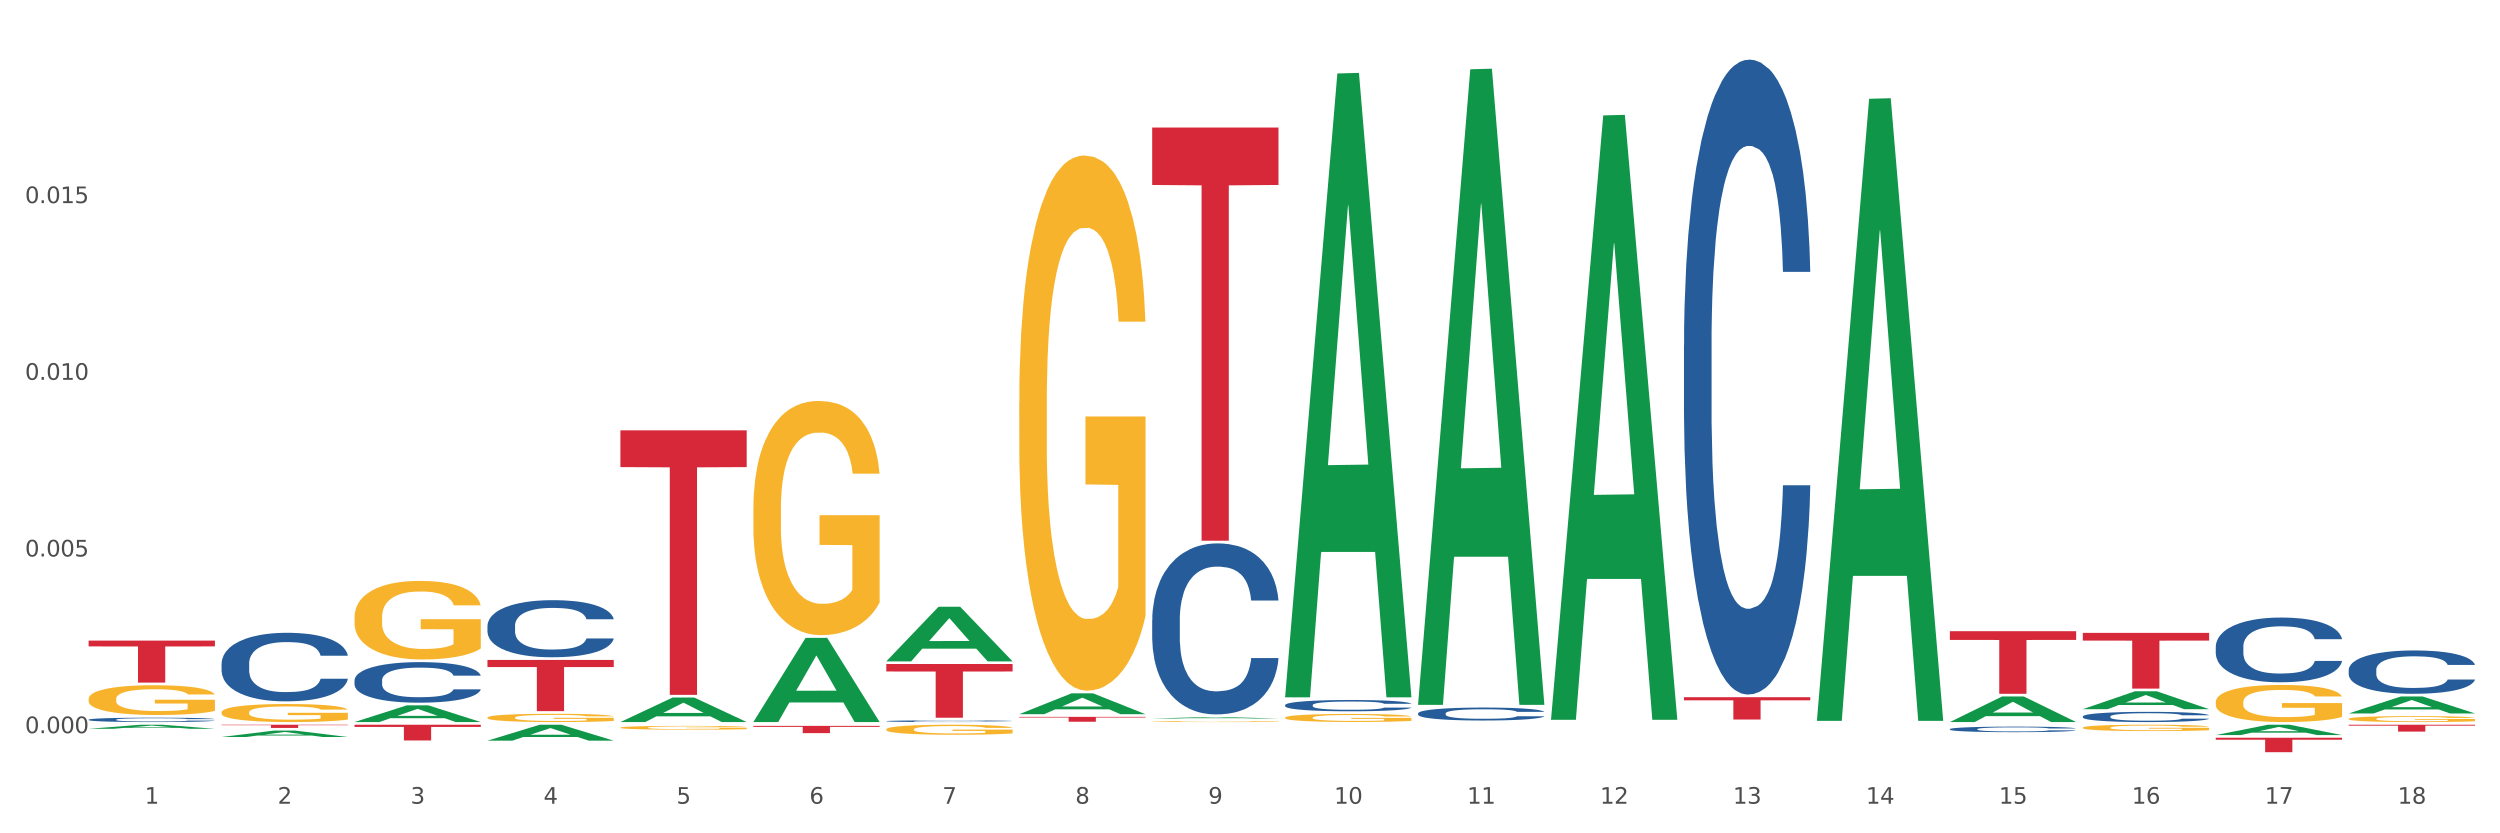 <?xml version="1.0" encoding="utf-8" standalone="no"?>
<!DOCTYPE svg PUBLIC "-//W3C//DTD SVG 1.1//EN"
  "http://www.w3.org/Graphics/SVG/1.1/DTD/svg11.dtd">
<svg xmlns:xlink="http://www.w3.org/1999/xlink" width="1080pt" height="360pt" viewBox="0 0 1080 360" xmlns="http://www.w3.org/2000/svg" version="1.1">
 <rect x="0" y="0" width="1080" height="360" fill="#333333" stroke="none"/>
 <defs>
  <style type="text/css">*{stroke-linejoin: round; stroke-linecap: butt}</style>
 </defs>
 <g id="figure_1">
  <g id="patch_1">
   <path d="M 0 360 
L 1080 360 
L 1080 0 
L 0 0 
z
" style="fill: #ffffff; stroke: #ffffff; stroke-linejoin: miter"/>
  </g>
  <g id="axes_1">
   <g id="matplotlib.axis_1">
    <g id="xtick_1">
     <g id="text_1">
      <!-- 1 -->
      <g style="fill: #4d4d4d" transform="translate(62.51 347.204) scale(0.096 -0.096)">
       <defs>
        <path id="DejaVuSans-31" d="M 794 531 
L 1825 531 
L 1825 4091 
L 703 3866 
L 703 4441 
L 1819 4666 
L 2450 4666 
L 2450 531 
L 3481 531 
L 3481 0 
L 794 0 
L 794 531 
z
" transform="scale(0.016)"/>
       </defs>
       <use xlink:href="#DejaVuSans-31"/>
      </g>
     </g>
    </g>
    <g id="xtick_2">
     <g id="text_2">
      <!-- 2 -->
      <g style="fill: #4d4d4d" transform="translate(119.942 347.204) scale(0.096 -0.096)">
       <defs>
        <path id="DejaVuSans-32" d="M 1228 531 
L 3431 531 
L 3431 0 
L 469 0 
L 469 531 
Q 828 903 1448 1529 
Q 2069 2156 2228 2338 
Q 2531 2678 2651 2914 
Q 2772 3150 2772 3378 
Q 2772 3750 2511 3984 
Q 2250 4219 1831 4219 
Q 1534 4219 1204 4116 
Q 875 4013 500 3803 
L 500 4441 
Q 881 4594 1212 4672 
Q 1544 4750 1819 4750 
Q 2544 4750 2975 4387 
Q 3406 4025 3406 3419 
Q 3406 3131 3298 2873 
Q 3191 2616 2906 2266 
Q 2828 2175 2409 1742 
Q 1991 1309 1228 531 
z
" transform="scale(0.016)"/>
       </defs>
       <use xlink:href="#DejaVuSans-32"/>
      </g>
     </g>
    </g>
    <g id="xtick_3">
     <g id="text_3">
      <!-- 3 -->
      <g style="fill: #4d4d4d" transform="translate(177.375 347.204) scale(0.096 -0.096)">
       <defs>
        <path id="DejaVuSans-33" d="M 2597 2516 
Q 3050 2419 3304 2112 
Q 3559 1806 3559 1356 
Q 3559 666 3084 287 
Q 2609 -91 1734 -91 
Q 1441 -91 1130 -33 
Q 819 25 488 141 
L 488 750 
Q 750 597 1062 519 
Q 1375 441 1716 441 
Q 2309 441 2620 675 
Q 2931 909 2931 1356 
Q 2931 1769 2642 2001 
Q 2353 2234 1838 2234 
L 1294 2234 
L 1294 2753 
L 1863 2753 
Q 2328 2753 2575 2939 
Q 2822 3125 2822 3475 
Q 2822 3834 2567 4026 
Q 2313 4219 1838 4219 
Q 1578 4219 1281 4162 
Q 984 4106 628 3988 
L 628 4550 
Q 988 4650 1302 4700 
Q 1616 4750 1894 4750 
Q 2613 4750 3031 4423 
Q 3450 4097 3450 3541 
Q 3450 3153 3228 2886 
Q 3006 2619 2597 2516 
z
" transform="scale(0.016)"/>
       </defs>
       <use xlink:href="#DejaVuSans-33"/>
      </g>
     </g>
    </g>
    <g id="xtick_4">
     <g id="text_4">
      <!-- 4 -->
      <g style="fill: #4d4d4d" transform="translate(234.808 347.204) scale(0.096 -0.096)">
       <defs>
        <path id="DejaVuSans-34" d="M 2419 4116 
L 825 1625 
L 2419 1625 
L 2419 4116 
z
M 2253 4666 
L 3047 4666 
L 3047 1625 
L 3713 1625 
L 3713 1100 
L 3047 1100 
L 3047 0 
L 2419 0 
L 2419 1100 
L 313 1100 
L 313 1709 
L 2253 4666 
z
" transform="scale(0.016)"/>
       </defs>
       <use xlink:href="#DejaVuSans-34"/>
      </g>
     </g>
    </g>
    <g id="xtick_5">
     <g id="text_5">
      <!-- 5 -->
      <g style="fill: #4d4d4d" transform="translate(292.24 347.204) scale(0.096 -0.096)">
       <defs>
        <path id="DejaVuSans-35" d="M 691 4666 
L 3169 4666 
L 3169 4134 
L 1269 4134 
L 1269 2991 
Q 1406 3038 1543 3061 
Q 1681 3084 1819 3084 
Q 2600 3084 3056 2656 
Q 3513 2228 3513 1497 
Q 3513 744 3044 326 
Q 2575 -91 1722 -91 
Q 1428 -91 1123 -41 
Q 819 9 494 109 
L 494 744 
Q 775 591 1075 516 
Q 1375 441 1709 441 
Q 2250 441 2565 725 
Q 2881 1009 2881 1497 
Q 2881 1984 2565 2268 
Q 2250 2553 1709 2553 
Q 1456 2553 1204 2497 
Q 953 2441 691 2322 
L 691 4666 
z
" transform="scale(0.016)"/>
       </defs>
       <use xlink:href="#DejaVuSans-35"/>
      </g>
     </g>
    </g>
    <g id="xtick_6">
     <g id="text_6">
      <!-- 6 -->
      <g style="fill: #4d4d4d" transform="translate(349.673 347.204) scale(0.096 -0.096)">
       <defs>
        <path id="DejaVuSans-36" d="M 2113 2584 
Q 1688 2584 1439 2293 
Q 1191 2003 1191 1497 
Q 1191 994 1439 701 
Q 1688 409 2113 409 
Q 2538 409 2786 701 
Q 3034 994 3034 1497 
Q 3034 2003 2786 2293 
Q 2538 2584 2113 2584 
z
M 3366 4563 
L 3366 3988 
Q 3128 4100 2886 4159 
Q 2644 4219 2406 4219 
Q 1781 4219 1451 3797 
Q 1122 3375 1075 2522 
Q 1259 2794 1537 2939 
Q 1816 3084 2150 3084 
Q 2853 3084 3261 2657 
Q 3669 2231 3669 1497 
Q 3669 778 3244 343 
Q 2819 -91 2113 -91 
Q 1303 -91 875 529 
Q 447 1150 447 2328 
Q 447 3434 972 4092 
Q 1497 4750 2381 4750 
Q 2619 4750 2861 4703 
Q 3103 4656 3366 4563 
z
" transform="scale(0.016)"/>
       </defs>
       <use xlink:href="#DejaVuSans-36"/>
      </g>
     </g>
    </g>
    <g id="xtick_7">
     <g id="text_7">
      <!-- 7 -->
      <g style="fill: #4d4d4d" transform="translate(407.106 347.204) scale(0.096 -0.096)">
       <defs>
        <path id="DejaVuSans-37" d="M 525 4666 
L 3525 4666 
L 3525 4397 
L 1831 0 
L 1172 0 
L 2766 4134 
L 525 4134 
L 525 4666 
z
" transform="scale(0.016)"/>
       </defs>
       <use xlink:href="#DejaVuSans-37"/>
      </g>
     </g>
    </g>
    <g id="xtick_8">
     <g id="text_8">
      <!-- 8 -->
      <g style="fill: #4d4d4d" transform="translate(464.538 347.204) scale(0.096 -0.096)">
       <defs>
        <path id="DejaVuSans-38" d="M 2034 2216 
Q 1584 2216 1326 1975 
Q 1069 1734 1069 1313 
Q 1069 891 1326 650 
Q 1584 409 2034 409 
Q 2484 409 2743 651 
Q 3003 894 3003 1313 
Q 3003 1734 2745 1975 
Q 2488 2216 2034 2216 
z
M 1403 2484 
Q 997 2584 770 2862 
Q 544 3141 544 3541 
Q 544 4100 942 4425 
Q 1341 4750 2034 4750 
Q 2731 4750 3128 4425 
Q 3525 4100 3525 3541 
Q 3525 3141 3298 2862 
Q 3072 2584 2669 2484 
Q 3125 2378 3379 2068 
Q 3634 1759 3634 1313 
Q 3634 634 3220 271 
Q 2806 -91 2034 -91 
Q 1263 -91 848 271 
Q 434 634 434 1313 
Q 434 1759 690 2068 
Q 947 2378 1403 2484 
z
M 1172 3481 
Q 1172 3119 1398 2916 
Q 1625 2713 2034 2713 
Q 2441 2713 2670 2916 
Q 2900 3119 2900 3481 
Q 2900 3844 2670 4047 
Q 2441 4250 2034 4250 
Q 1625 4250 1398 4047 
Q 1172 3844 1172 3481 
z
" transform="scale(0.016)"/>
       </defs>
       <use xlink:href="#DejaVuSans-38"/>
      </g>
     </g>
    </g>
    <g id="xtick_9">
     <g id="text_9">
      <!-- 9 -->
      <g style="fill: #4d4d4d" transform="translate(521.971 347.204) scale(0.096 -0.096)">
       <defs>
        <path id="DejaVuSans-39" d="M 703 97 
L 703 672 
Q 941 559 1184 500 
Q 1428 441 1663 441 
Q 2288 441 2617 861 
Q 2947 1281 2994 2138 
Q 2813 1869 2534 1725 
Q 2256 1581 1919 1581 
Q 1219 1581 811 2004 
Q 403 2428 403 3163 
Q 403 3881 828 4315 
Q 1253 4750 1959 4750 
Q 2769 4750 3195 4129 
Q 3622 3509 3622 2328 
Q 3622 1225 3098 567 
Q 2575 -91 1691 -91 
Q 1453 -91 1209 -44 
Q 966 3 703 97 
z
M 1959 2075 
Q 2384 2075 2632 2365 
Q 2881 2656 2881 3163 
Q 2881 3666 2632 3958 
Q 2384 4250 1959 4250 
Q 1534 4250 1286 3958 
Q 1038 3666 1038 3163 
Q 1038 2656 1286 2365 
Q 1534 2075 1959 2075 
z
" transform="scale(0.016)"/>
       </defs>
       <use xlink:href="#DejaVuSans-39"/>
      </g>
     </g>
    </g>
    <g id="xtick_10">
     <g id="text_10">
      <!-- 10 -->
      <g style="fill: #4d4d4d" transform="translate(576.35 347.204) scale(0.096 -0.096)">
       <defs>
        <path id="DejaVuSans-30" d="M 2034 4250 
Q 1547 4250 1301 3770 
Q 1056 3291 1056 2328 
Q 1056 1369 1301 889 
Q 1547 409 2034 409 
Q 2525 409 2770 889 
Q 3016 1369 3016 2328 
Q 3016 3291 2770 3770 
Q 2525 4250 2034 4250 
z
M 2034 4750 
Q 2819 4750 3233 4129 
Q 3647 3509 3647 2328 
Q 3647 1150 3233 529 
Q 2819 -91 2034 -91 
Q 1250 -91 836 529 
Q 422 1150 422 2328 
Q 422 3509 836 4129 
Q 1250 4750 2034 4750 
z
" transform="scale(0.016)"/>
       </defs>
       <use xlink:href="#DejaVuSans-31"/>
       <use xlink:href="#DejaVuSans-30" transform="translate(63.623 0)"/>
      </g>
     </g>
    </g>
    <g id="xtick_11">
     <g id="text_11">
      <!-- 11 -->
      <g style="fill: #4d4d4d" transform="translate(633.783 347.204) scale(0.096 -0.096)">
       <use xlink:href="#DejaVuSans-31"/>
       <use xlink:href="#DejaVuSans-31" transform="translate(63.623 0)"/>
      </g>
     </g>
    </g>
    <g id="xtick_12">
     <g id="text_12">
      <!-- 12 -->
      <g style="fill: #4d4d4d" transform="translate(691.215 347.204) scale(0.096 -0.096)">
       <use xlink:href="#DejaVuSans-31"/>
       <use xlink:href="#DejaVuSans-32" transform="translate(63.623 0)"/>
      </g>
     </g>
    </g>
    <g id="xtick_13">
     <g id="text_13">
      <!-- 13 -->
      <g style="fill: #4d4d4d" transform="translate(748.648 347.204) scale(0.096 -0.096)">
       <use xlink:href="#DejaVuSans-31"/>
       <use xlink:href="#DejaVuSans-33" transform="translate(63.623 0)"/>
      </g>
     </g>
    </g>
    <g id="xtick_14">
     <g id="text_14">
      <!-- 14 -->
      <g style="fill: #4d4d4d" transform="translate(806.081 347.204) scale(0.096 -0.096)">
       <use xlink:href="#DejaVuSans-31"/>
       <use xlink:href="#DejaVuSans-34" transform="translate(63.623 0)"/>
      </g>
     </g>
    </g>
    <g id="xtick_15">
     <g id="text_15">
      <!-- 15 -->
      <g style="fill: #4d4d4d" transform="translate(863.513 347.204) scale(0.096 -0.096)">
       <use xlink:href="#DejaVuSans-31"/>
       <use xlink:href="#DejaVuSans-35" transform="translate(63.623 0)"/>
      </g>
     </g>
    </g>
    <g id="xtick_16">
     <g id="text_16">
      <!-- 16 -->
      <g style="fill: #4d4d4d" transform="translate(920.946 347.204) scale(0.096 -0.096)">
       <use xlink:href="#DejaVuSans-31"/>
       <use xlink:href="#DejaVuSans-36" transform="translate(63.623 0)"/>
      </g>
     </g>
    </g>
    <g id="xtick_17">
     <g id="text_17">
      <!-- 17 -->
      <g style="fill: #4d4d4d" transform="translate(978.379 347.204) scale(0.096 -0.096)">
       <use xlink:href="#DejaVuSans-31"/>
       <use xlink:href="#DejaVuSans-37" transform="translate(63.623 0)"/>
      </g>
     </g>
    </g>
    <g id="xtick_18">
     <g id="text_18">
      <!-- 18 -->
      <g style="fill: #4d4d4d" transform="translate(1035.811 347.204) scale(0.096 -0.096)">
       <use xlink:href="#DejaVuSans-31"/>
       <use xlink:href="#DejaVuSans-38" transform="translate(63.623 0)"/>
      </g>
     </g>
    </g>
    <g id="xtick_19"/>
    <g id="xtick_20"/>
    <g id="xtick_21"/>
    <g id="xtick_22"/>
    <g id="xtick_23"/>
    <g id="xtick_24"/>
    <g id="xtick_25"/>
    <g id="xtick_26"/>
    <g id="xtick_27"/>
    <g id="xtick_28"/>
    <g id="xtick_29"/>
    <g id="xtick_30"/>
    <g id="xtick_31"/>
    <g id="xtick_32"/>
    <g id="xtick_33"/>
    <g id="xtick_34"/>
    <g id="xtick_35"/>
   </g>
   <g id="matplotlib.axis_2">
    <g id="ytick_1">
     <g id="text_19">
      <!-- 0.000 -->
      <g style="fill: #4d4d4d" transform="translate(10.8 316.729) scale(0.096 -0.096)">
       <defs>
        <path id="DejaVuSans-2e" d="M 684 794 
L 1344 794 
L 1344 0 
L 684 0 
L 684 794 
z
" transform="scale(0.016)"/>
       </defs>
       <use xlink:href="#DejaVuSans-30"/>
       <use xlink:href="#DejaVuSans-2e" transform="translate(63.623 0)"/>
       <use xlink:href="#DejaVuSans-30" transform="translate(95.41 0)"/>
       <use xlink:href="#DejaVuSans-30" transform="translate(159.033 0)"/>
       <use xlink:href="#DejaVuSans-30" transform="translate(222.656 0)"/>
      </g>
     </g>
    </g>
    <g id="ytick_2">
     <g id="text_20">
      <!-- 0.005 -->
      <g style="fill: #4d4d4d" transform="translate(10.8 240.401) scale(0.096 -0.096)">
       <use xlink:href="#DejaVuSans-30"/>
       <use xlink:href="#DejaVuSans-2e" transform="translate(63.623 0)"/>
       <use xlink:href="#DejaVuSans-30" transform="translate(95.41 0)"/>
       <use xlink:href="#DejaVuSans-30" transform="translate(159.033 0)"/>
       <use xlink:href="#DejaVuSans-35" transform="translate(222.656 0)"/>
      </g>
     </g>
    </g>
    <g id="ytick_3">
     <g id="text_21">
      <!-- 0.010 -->
      <g style="fill: #4d4d4d" transform="translate(10.8 164.072) scale(0.096 -0.096)">
       <use xlink:href="#DejaVuSans-30"/>
       <use xlink:href="#DejaVuSans-2e" transform="translate(63.623 0)"/>
       <use xlink:href="#DejaVuSans-30" transform="translate(95.41 0)"/>
       <use xlink:href="#DejaVuSans-31" transform="translate(159.033 0)"/>
       <use xlink:href="#DejaVuSans-30" transform="translate(222.656 0)"/>
      </g>
     </g>
    </g>
    <g id="ytick_4">
     <g id="text_22">
      <!-- 0.015 -->
      <g style="fill: #4d4d4d" transform="translate(10.8 87.744) scale(0.096 -0.096)">
       <use xlink:href="#DejaVuSans-30"/>
       <use xlink:href="#DejaVuSans-2e" transform="translate(63.623 0)"/>
       <use xlink:href="#DejaVuSans-30" transform="translate(95.41 0)"/>
       <use xlink:href="#DejaVuSans-31" transform="translate(159.033 0)"/>
       <use xlink:href="#DejaVuSans-35" transform="translate(222.656 0)"/>
      </g>
     </g>
    </g>
    <g id="ytick_5"/>
    <g id="ytick_6"/>
    <g id="ytick_7"/>
    <g id="ytick_8"/>
   </g>
   <g id="PolyCollection_1">
    <path d="M 38.283 314.834 
L 38.339 314.833 
L 60.839 313.084 
L 70.176 313.082 
L 92.844 314.838 
L 82.044 314.838 
L 77.151 314.429 
L 53.92 314.429 
L 53.751 314.435 
L 49.026 314.838 
L 38.283 314.838 
L 38.283 314.834 
L 56.845 314.185 
L 74.226 314.183 
L 65.62 313.456 
L 65.507 313.453 
L 65.395 313.458 
L 56.789 314.183 
L 56.845 314.185 
L 38.283 314.834 
z
" clip-path="url(#p9c5d79cdc2)" style="fill: #109648"/>
    <path d="M 38.283 301.967 
L 38.347 301.955 
L 38.347 301.532 
L 38.476 301.168 
L 39.12 300.287 
L 40.087 299.559 
L 40.795 299.171 
L 41.504 298.854 
L 42.341 298.537 
L 43.372 298.208 
L 45.24 297.727 
L 46.4 297.48 
L 47.817 297.222 
L 50.393 296.846 
L 52.261 296.634 
L 54.194 296.458 
L 57.35 296.247 
L 59.412 296.153 
L 61.602 296.082 
L 64.243 296.035 
L 66.24 296.024 
L 70.62 296.059 
L 74.356 296.164 
L 76.16 296.247 
L 78.479 296.388 
L 79.703 296.482 
L 81.7 296.67 
L 83.761 296.916 
L 85.178 297.128 
L 87.304 297.527 
L 88.915 297.926 
L 90.396 298.42 
L 91.169 298.76 
L 91.749 299.077 
L 92.264 299.442 
L 92.78 300.017 
L 81.185 300.017 
L 80.734 299.606 
L 80.025 299.218 
L 78.994 298.843 
L 78.093 298.608 
L 76.547 298.314 
L 75.129 298.126 
L 73.648 297.985 
L 71.844 297.868 
L 70.427 297.809 
L 68.43 297.762 
L 64.501 297.774 
L 61.86 297.868 
L 60.056 297.985 
L 58.896 298.091 
L 57.866 298.208 
L 56.706 298.373 
L 55.353 298.619 
L 54.387 298.843 
L 53.421 299.124 
L 52.648 299.406 
L 51.939 299.735 
L 51.36 300.088 
L 50.909 300.452 
L 50.522 300.898 
L 50.2 301.638 
L 50.2 303.247 
L 50.329 303.611 
L 50.651 304.093 
L 51.038 304.457 
L 51.682 304.892 
L 52.261 305.185 
L 53.357 305.608 
L 54.58 305.961 
L 55.547 306.184 
L 56.513 306.372 
L 58.188 306.63 
L 60.056 306.842 
L 61.666 306.971 
L 63.856 307.088 
L 65.338 307.135 
L 66.626 307.159 
L 69.783 307.159 
L 72.037 307.124 
L 74.55 307.041 
L 76.482 306.936 
L 78.093 306.806 
L 79.896 306.595 
L 81.056 306.395 
L 81.056 303.94 
L 66.884 303.929 
L 66.884 302.296 
L 92.844 302.296 
L 92.844 307.088 
L 91.749 307.335 
L 90.525 307.558 
L 89.237 307.758 
L 87.304 308.005 
L 84.985 308.239 
L 82.924 308.404 
L 80.734 308.545 
L 78.157 308.674 
L 74.807 308.792 
L 72.746 308.838 
L 70.169 308.874 
L 67.142 308.885 
L 64.501 308.862 
L 61.924 308.803 
L 59.218 308.698 
L 56.577 308.545 
L 54.58 308.392 
L 52.584 308.204 
L 50.458 307.958 
L 48.783 307.723 
L 47.495 307.511 
L 46.077 307.241 
L 44.531 306.889 
L 43.372 306.571 
L 42.341 306.243 
L 41.246 305.82 
L 40.473 305.456 
L 39.7 304.998 
L 39.249 304.657 
L 38.734 304.128 
L 38.347 303.388 
L 38.283 301.967 
z
" clip-path="url(#p9c5d79cdc2)" style="fill: #f7b32b"/>
    <path d="M 382.879 315.086 
L 382.944 315.082 
L 382.944 314.939 
L 383.072 314.816 
L 383.717 314.519 
L 384.683 314.274 
L 385.391 314.143 
L 386.1 314.036 
L 386.937 313.929 
L 387.968 313.818 
L 389.836 313.656 
L 390.996 313.573 
L 392.413 313.486 
L 394.99 313.359 
L 396.858 313.288 
L 398.79 313.229 
L 401.947 313.157 
L 404.008 313.126 
L 406.198 313.102 
L 408.839 313.086 
L 410.836 313.082 
L 415.216 313.094 
L 418.953 313.13 
L 420.756 313.157 
L 423.075 313.205 
L 424.299 313.236 
L 426.296 313.3 
L 428.358 313.383 
L 429.775 313.454 
L 431.9 313.589 
L 433.511 313.723 
L 434.992 313.89 
L 435.765 314.005 
L 436.345 314.112 
L 436.861 314.234 
L 437.376 314.428 
L 425.781 314.428 
L 425.33 314.29 
L 424.621 314.159 
L 423.591 314.032 
L 422.689 313.953 
L 421.143 313.854 
L 419.726 313.791 
L 418.244 313.743 
L 416.44 313.704 
L 415.023 313.684 
L 413.026 313.668 
L 409.097 313.672 
L 406.456 313.704 
L 404.652 313.743 
L 403.493 313.779 
L 402.462 313.818 
L 401.302 313.874 
L 399.95 313.957 
L 398.983 314.032 
L 398.017 314.127 
L 397.244 314.222 
L 396.536 314.333 
L 395.956 314.452 
L 395.505 314.575 
L 395.118 314.725 
L 394.796 314.975 
L 394.796 315.517 
L 394.925 315.64 
L 395.247 315.802 
L 395.634 315.925 
L 396.278 316.072 
L 396.858 316.171 
L 397.953 316.313 
L 399.177 316.432 
L 400.143 316.507 
L 401.109 316.57 
L 402.784 316.658 
L 404.652 316.729 
L 406.263 316.772 
L 408.453 316.812 
L 409.934 316.828 
L 411.223 316.836 
L 414.379 316.836 
L 416.634 316.824 
L 419.146 316.796 
L 421.078 316.761 
L 422.689 316.717 
L 424.492 316.646 
L 425.652 316.578 
L 425.652 315.751 
L 411.48 315.747 
L 411.48 315.196 
L 437.44 315.196 
L 437.44 316.812 
L 436.345 316.895 
L 435.121 316.97 
L 433.833 317.038 
L 431.9 317.121 
L 429.581 317.2 
L 427.52 317.256 
L 425.33 317.303 
L 422.753 317.347 
L 419.404 317.386 
L 417.342 317.402 
L 414.766 317.414 
L 411.738 317.418 
L 409.097 317.41 
L 406.52 317.39 
L 403.815 317.354 
L 401.174 317.303 
L 399.177 317.252 
L 397.18 317.188 
L 395.054 317.105 
L 393.379 317.026 
L 392.091 316.955 
L 390.674 316.863 
L 389.128 316.745 
L 387.968 316.638 
L 386.937 316.527 
L 385.842 316.384 
L 385.069 316.262 
L 384.296 316.107 
L 383.845 315.992 
L 383.33 315.814 
L 382.944 315.565 
L 382.879 315.086 
z
" clip-path="url(#p9c5d79cdc2)" style="fill: #f7b32b"/>
    <path d="M 325.447 219.965 
L 325.511 219.873 
L 325.511 216.546 
L 325.64 213.682 
L 326.284 206.752 
L 327.25 201.023 
L 327.959 197.973 
L 328.667 195.478 
L 329.505 192.983 
L 330.535 190.396 
L 332.404 186.608 
L 333.563 184.667 
L 334.98 182.634 
L 337.557 179.677 
L 339.425 178.014 
L 341.357 176.628 
L 344.514 174.965 
L 346.575 174.226 
L 348.765 173.671 
L 351.406 173.302 
L 353.403 173.209 
L 357.784 173.486 
L 361.52 174.318 
L 363.324 174.965 
L 365.643 176.074 
L 366.867 176.813 
L 368.863 178.291 
L 370.925 180.232 
L 372.342 181.895 
L 374.468 185.037 
L 376.078 188.179 
L 377.56 192.059 
L 378.333 194.739 
L 378.912 197.234 
L 379.428 200.099 
L 379.943 204.626 
L 368.348 204.626 
L 367.897 201.392 
L 367.189 198.343 
L 366.158 195.386 
L 365.256 193.538 
L 363.71 191.228 
L 362.293 189.749 
L 360.811 188.641 
L 359.008 187.717 
L 357.591 187.255 
L 355.594 186.885 
L 351.664 186.977 
L 349.023 187.717 
L 347.219 188.641 
L 346.06 189.472 
L 345.029 190.396 
L 343.87 191.69 
L 342.517 193.63 
L 341.551 195.386 
L 340.584 197.604 
L 339.811 199.821 
L 339.103 202.409 
L 338.523 205.181 
L 338.072 208.045 
L 337.686 211.556 
L 337.364 217.378 
L 337.364 230.037 
L 337.492 232.902 
L 337.815 236.69 
L 338.201 239.555 
L 338.845 242.973 
L 339.425 245.284 
L 340.52 248.61 
L 341.744 251.382 
L 342.71 253.138 
L 343.676 254.616 
L 345.351 256.649 
L 347.219 258.312 
L 348.83 259.329 
L 351.02 260.253 
L 352.502 260.622 
L 353.79 260.807 
L 356.946 260.807 
L 359.201 260.53 
L 361.713 259.883 
L 363.646 259.052 
L 365.256 258.035 
L 367.06 256.372 
L 368.219 254.801 
L 368.219 235.489 
L 354.048 235.396 
L 354.048 222.552 
L 380.008 222.552 
L 380.008 260.253 
L 378.912 262.193 
L 377.689 263.949 
L 376.4 265.52 
L 374.468 267.46 
L 372.149 269.308 
L 370.087 270.602 
L 367.897 271.711 
L 365.321 272.727 
L 361.971 273.651 
L 359.91 274.021 
L 357.333 274.298 
L 354.305 274.39 
L 351.664 274.206 
L 349.087 273.744 
L 346.382 272.912 
L 343.741 271.711 
L 341.744 270.509 
L 339.747 269.031 
L 337.621 267.091 
L 335.946 265.243 
L 334.658 263.579 
L 333.241 261.454 
L 331.695 258.682 
L 330.535 256.187 
L 329.505 253.6 
L 328.41 250.273 
L 327.637 247.409 
L 326.864 243.805 
L 326.413 241.125 
L 325.897 236.967 
L 325.511 231.146 
L 325.447 219.965 
z
" clip-path="url(#p9c5d79cdc2)" style="fill: #f7b32b"/>
    <path d="M 268.014 314.341 
L 268.078 314.34 
L 268.078 314.286 
L 268.207 314.24 
L 268.851 314.128 
L 269.817 314.036 
L 270.526 313.986 
L 271.235 313.946 
L 272.072 313.906 
L 273.103 313.864 
L 274.971 313.803 
L 276.13 313.772 
L 277.548 313.739 
L 280.124 313.691 
L 281.992 313.665 
L 283.925 313.642 
L 287.081 313.615 
L 289.143 313.603 
L 291.333 313.595 
L 293.974 313.589 
L 295.971 313.587 
L 300.351 313.592 
L 304.087 313.605 
L 305.891 313.615 
L 308.21 313.633 
L 309.434 313.645 
L 311.431 313.669 
L 313.492 313.7 
L 314.909 313.727 
L 317.035 313.778 
L 318.645 313.829 
L 320.127 313.891 
L 320.9 313.934 
L 321.48 313.975 
L 321.995 314.021 
L 322.51 314.094 
L 310.915 314.094 
L 310.465 314.042 
L 309.756 313.992 
L 308.725 313.945 
L 307.823 313.915 
L 306.277 313.878 
L 304.86 313.854 
L 303.379 313.836 
L 301.575 313.821 
L 300.158 313.814 
L 298.161 313.808 
L 294.231 313.809 
L 291.59 313.821 
L 289.787 313.836 
L 288.627 313.849 
L 287.597 313.864 
L 286.437 313.885 
L 285.084 313.916 
L 284.118 313.945 
L 283.152 313.981 
L 282.379 314.016 
L 281.67 314.058 
L 281.09 314.103 
L 280.64 314.149 
L 280.253 314.206 
L 279.931 314.299 
L 279.931 314.504 
L 280.06 314.55 
L 280.382 314.611 
L 280.768 314.657 
L 281.413 314.712 
L 281.992 314.75 
L 283.087 314.803 
L 284.311 314.848 
L 285.278 314.876 
L 286.244 314.9 
L 287.919 314.933 
L 289.787 314.96 
L 291.397 314.976 
L 293.587 314.991 
L 295.069 314.997 
L 296.357 315 
L 299.514 315 
L 301.768 314.995 
L 304.28 314.985 
L 306.213 314.972 
L 307.823 314.955 
L 309.627 314.928 
L 310.787 314.903 
L 310.787 314.592 
L 296.615 314.59 
L 296.615 314.383 
L 322.575 314.383 
L 322.575 314.991 
L 321.48 315.022 
L 320.256 315.051 
L 318.968 315.076 
L 317.035 315.107 
L 314.716 315.137 
L 312.655 315.158 
L 310.465 315.176 
L 307.888 315.192 
L 304.538 315.207 
L 302.477 315.213 
L 299.9 315.218 
L 296.873 315.219 
L 294.231 315.216 
L 291.655 315.209 
L 288.949 315.195 
L 286.308 315.176 
L 284.311 315.156 
L 282.314 315.133 
L 280.189 315.101 
L 278.514 315.071 
L 277.225 315.045 
L 275.808 315.01 
L 274.262 314.966 
L 273.103 314.925 
L 272.072 314.884 
L 270.977 314.83 
L 270.204 314.784 
L 269.431 314.726 
L 268.98 314.682 
L 268.465 314.615 
L 268.078 314.522 
L 268.014 314.341 
z
" clip-path="url(#p9c5d79cdc2)" style="fill: #f7b32b"/>
    <path d="M 210.581 310.01 
L 210.646 310.007 
L 210.646 309.889 
L 210.774 309.788 
L 211.419 309.543 
L 212.385 309.341 
L 213.093 309.233 
L 213.802 309.145 
L 214.639 309.057 
L 215.67 308.965 
L 217.538 308.831 
L 218.698 308.763 
L 220.115 308.691 
L 222.691 308.586 
L 224.56 308.528 
L 226.492 308.479 
L 229.648 308.42 
L 231.71 308.394 
L 233.9 308.374 
L 236.541 308.361 
L 238.538 308.358 
L 242.918 308.368 
L 246.655 308.397 
L 248.458 308.42 
L 250.777 308.459 
L 252.001 308.485 
L 253.998 308.537 
L 256.059 308.606 
L 257.477 308.665 
L 259.602 308.776 
L 261.213 308.887 
L 262.694 309.024 
L 263.467 309.119 
L 264.047 309.207 
L 264.562 309.308 
L 265.078 309.468 
L 253.483 309.468 
L 253.032 309.354 
L 252.323 309.246 
L 251.293 309.141 
L 250.391 309.076 
L 248.845 308.995 
L 247.428 308.942 
L 245.946 308.903 
L 244.142 308.87 
L 242.725 308.854 
L 240.728 308.841 
L 236.799 308.844 
L 234.158 308.87 
L 232.354 308.903 
L 231.194 308.932 
L 230.164 308.965 
L 229.004 309.011 
L 227.652 309.079 
L 226.685 309.141 
L 225.719 309.22 
L 224.946 309.298 
L 224.237 309.39 
L 223.658 309.487 
L 223.207 309.589 
L 222.82 309.713 
L 222.498 309.918 
L 222.498 310.366 
L 222.627 310.467 
L 222.949 310.601 
L 223.336 310.702 
L 223.98 310.823 
L 224.56 310.904 
L 225.655 311.022 
L 226.879 311.12 
L 227.845 311.182 
L 228.811 311.234 
L 230.486 311.306 
L 232.354 311.365 
L 233.964 311.401 
L 236.155 311.433 
L 237.636 311.446 
L 238.925 311.453 
L 242.081 311.453 
L 244.336 311.443 
L 246.848 311.42 
L 248.78 311.391 
L 250.391 311.355 
L 252.194 311.296 
L 253.354 311.241 
L 253.354 310.558 
L 239.182 310.555 
L 239.182 310.101 
L 265.142 310.101 
L 265.142 311.433 
L 264.047 311.502 
L 262.823 311.564 
L 261.535 311.619 
L 259.602 311.688 
L 257.283 311.753 
L 255.222 311.799 
L 253.032 311.838 
L 250.455 311.874 
L 247.105 311.907 
L 245.044 311.92 
L 242.467 311.929 
L 239.44 311.933 
L 236.799 311.926 
L 234.222 311.91 
L 231.517 311.88 
L 228.875 311.838 
L 226.879 311.796 
L 224.882 311.743 
L 222.756 311.675 
L 221.081 311.61 
L 219.793 311.551 
L 218.376 311.476 
L 216.83 311.378 
L 215.67 311.29 
L 214.639 311.198 
L 213.544 311.081 
L 212.771 310.979 
L 211.998 310.852 
L 211.547 310.757 
L 211.032 310.611 
L 210.646 310.405 
L 210.581 310.01 
z
" clip-path="url(#p9c5d79cdc2)" style="fill: #f7b32b"/>
    <path d="M 153.148 266.639 
L 153.213 266.608 
L 153.213 265.493 
L 153.342 264.532 
L 153.986 262.208 
L 154.952 260.287 
L 155.661 259.265 
L 156.369 258.428 
L 157.207 257.591 
L 158.237 256.724 
L 160.105 255.453 
L 161.265 254.803 
L 162.682 254.121 
L 165.259 253.129 
L 167.127 252.572 
L 169.059 252.107 
L 172.216 251.549 
L 174.277 251.301 
L 176.467 251.115 
L 179.108 250.991 
L 181.105 250.96 
L 185.486 251.053 
L 189.222 251.332 
L 191.026 251.549 
L 193.345 251.921 
L 194.568 252.169 
L 196.565 252.665 
L 198.627 253.315 
L 200.044 253.873 
L 202.17 254.927 
L 203.78 255.98 
L 205.262 257.282 
L 206.035 258.18 
L 206.614 259.017 
L 207.13 259.977 
L 207.645 261.496 
L 196.05 261.496 
L 195.599 260.411 
L 194.891 259.389 
L 193.86 258.397 
L 192.958 257.777 
L 191.412 257.003 
L 189.995 256.507 
L 188.513 256.135 
L 186.71 255.825 
L 185.292 255.67 
L 183.295 255.546 
L 179.366 255.577 
L 176.725 255.825 
L 174.921 256.135 
L 173.762 256.414 
L 172.731 256.724 
L 171.572 257.158 
L 170.219 257.808 
L 169.253 258.397 
L 168.286 259.141 
L 167.513 259.884 
L 166.805 260.752 
L 166.225 261.682 
L 165.774 262.642 
L 165.388 263.82 
L 165.066 265.772 
L 165.066 270.017 
L 165.194 270.978 
L 165.516 272.248 
L 165.903 273.209 
L 166.547 274.355 
L 167.127 275.13 
L 168.222 276.245 
L 169.446 277.175 
L 170.412 277.764 
L 171.378 278.259 
L 173.053 278.941 
L 174.921 279.499 
L 176.532 279.84 
L 178.722 280.15 
L 180.203 280.274 
L 181.492 280.336 
L 184.648 280.336 
L 186.903 280.243 
L 189.415 280.026 
L 191.348 279.747 
L 192.958 279.406 
L 194.762 278.848 
L 195.921 278.321 
L 195.921 271.845 
L 181.749 271.814 
L 181.749 267.507 
L 207.709 267.507 
L 207.709 280.15 
L 206.614 280.8 
L 205.39 281.389 
L 204.102 281.916 
L 202.17 282.567 
L 199.851 283.186 
L 197.789 283.62 
L 195.599 283.992 
L 193.022 284.333 
L 189.673 284.643 
L 187.611 284.767 
L 185.035 284.86 
L 182.007 284.891 
L 179.366 284.829 
L 176.789 284.674 
L 174.084 284.395 
L 171.443 283.992 
L 169.446 283.589 
L 167.449 283.093 
L 165.323 282.443 
L 163.648 281.823 
L 162.36 281.265 
L 160.943 280.552 
L 159.397 279.623 
L 158.237 278.786 
L 157.207 277.919 
L 156.112 276.803 
L 155.339 275.842 
L 154.566 274.634 
L 154.115 273.735 
L 153.599 272.341 
L 153.213 270.389 
L 153.148 266.639 
z
" clip-path="url(#p9c5d79cdc2)" style="fill: #f7b32b"/>
    <path d="M 95.716 307.739 
L 95.78 307.732 
L 95.78 307.476 
L 95.909 307.255 
L 96.553 306.721 
L 97.519 306.28 
L 98.228 306.045 
L 98.937 305.853 
L 99.774 305.661 
L 100.805 305.461 
L 102.673 305.169 
L 103.832 305.02 
L 105.249 304.863 
L 107.826 304.635 
L 109.694 304.507 
L 111.627 304.4 
L 114.783 304.272 
L 116.844 304.215 
L 119.035 304.173 
L 121.676 304.144 
L 123.673 304.137 
L 128.053 304.158 
L 131.789 304.222 
L 133.593 304.272 
L 135.912 304.358 
L 137.136 304.415 
L 139.133 304.529 
L 141.194 304.678 
L 142.611 304.806 
L 144.737 305.048 
L 146.347 305.29 
L 147.829 305.589 
L 148.602 305.796 
L 149.182 305.988 
L 149.697 306.209 
L 150.212 306.558 
L 138.617 306.558 
L 138.166 306.308 
L 137.458 306.073 
L 136.427 305.846 
L 135.525 305.703 
L 133.979 305.525 
L 132.562 305.411 
L 131.081 305.326 
L 129.277 305.255 
L 127.86 305.219 
L 125.863 305.191 
L 121.933 305.198 
L 119.292 305.255 
L 117.489 305.326 
L 116.329 305.39 
L 115.298 305.461 
L 114.139 305.561 
L 112.786 305.71 
L 111.82 305.846 
L 110.854 306.016 
L 110.081 306.187 
L 109.372 306.387 
L 108.792 306.6 
L 108.341 306.821 
L 107.955 307.092 
L 107.633 307.54 
L 107.633 308.515 
L 107.762 308.736 
L 108.084 309.028 
L 108.47 309.249 
L 109.114 309.512 
L 109.694 309.69 
L 110.789 309.946 
L 112.013 310.16 
L 112.979 310.295 
L 113.946 310.409 
L 115.621 310.566 
L 117.489 310.694 
L 119.099 310.772 
L 121.289 310.843 
L 122.771 310.872 
L 124.059 310.886 
L 127.216 310.886 
L 129.47 310.865 
L 131.982 310.815 
L 133.915 310.751 
L 135.525 310.673 
L 137.329 310.544 
L 138.488 310.423 
L 138.488 308.935 
L 124.317 308.928 
L 124.317 307.939 
L 150.277 307.939 
L 150.277 310.843 
L 149.182 310.993 
L 147.958 311.128 
L 146.669 311.249 
L 144.737 311.399 
L 142.418 311.541 
L 140.357 311.641 
L 138.166 311.726 
L 135.59 311.805 
L 132.24 311.876 
L 130.179 311.904 
L 127.602 311.926 
L 124.574 311.933 
L 121.933 311.918 
L 119.357 311.883 
L 116.651 311.819 
L 114.01 311.726 
L 112.013 311.634 
L 110.016 311.52 
L 107.89 311.37 
L 106.216 311.228 
L 104.927 311.1 
L 103.51 310.936 
L 101.964 310.722 
L 100.805 310.53 
L 99.774 310.331 
L 98.679 310.075 
L 97.906 309.854 
L 97.133 309.576 
L 96.682 309.37 
L 96.167 309.049 
L 95.78 308.601 
L 95.716 307.739 
z
" clip-path="url(#p9c5d79cdc2)" style="fill: #f7b32b"/>
    <path d="M 440.312 174.012 
L 440.376 173.801 
L 440.376 166.2 
L 440.505 159.655 
L 441.149 143.82 
L 442.116 130.729 
L 442.824 123.762 
L 443.533 118.061 
L 444.37 112.36 
L 445.401 106.448 
L 447.269 97.792 
L 448.428 93.358 
L 449.846 88.713 
L 452.422 81.956 
L 454.29 78.156 
L 456.223 74.989 
L 459.379 71.188 
L 461.441 69.499 
L 463.631 68.233 
L 466.272 67.388 
L 468.269 67.177 
L 472.649 67.81 
L 476.385 69.71 
L 478.189 71.188 
L 480.508 73.722 
L 481.732 75.411 
L 483.729 78.789 
L 485.79 83.223 
L 487.207 87.024 
L 489.333 94.202 
L 490.944 101.381 
L 492.425 110.249 
L 493.198 116.372 
L 493.778 122.072 
L 494.293 128.618 
L 494.809 138.963 
L 483.214 138.963 
L 482.763 131.574 
L 482.054 124.606 
L 481.023 117.85 
L 480.122 113.627 
L 478.576 108.349 
L 477.158 104.97 
L 475.677 102.437 
L 473.873 100.325 
L 472.456 99.27 
L 470.459 98.425 
L 466.53 98.636 
L 463.888 100.325 
L 462.085 102.437 
L 460.925 104.337 
L 459.895 106.448 
L 458.735 109.404 
L 457.382 113.838 
L 456.416 117.85 
L 455.45 122.917 
L 454.677 127.984 
L 453.968 133.896 
L 453.389 140.23 
L 452.938 146.776 
L 452.551 154.799 
L 452.229 168.1 
L 452.229 197.026 
L 452.358 203.571 
L 452.68 212.228 
L 453.066 218.773 
L 453.711 226.585 
L 454.29 231.864 
L 455.385 239.465 
L 456.609 245.799 
L 457.576 249.81 
L 458.542 253.189 
L 460.217 257.834 
L 462.085 261.634 
L 463.695 263.957 
L 465.885 266.068 
L 467.367 266.913 
L 468.655 267.335 
L 471.812 267.335 
L 474.066 266.701 
L 476.579 265.223 
L 478.511 263.323 
L 480.122 261.001 
L 481.925 257.2 
L 483.085 253.611 
L 483.085 209.483 
L 468.913 209.272 
L 468.913 179.924 
L 494.873 179.924 
L 494.873 266.068 
L 493.778 270.502 
L 492.554 274.513 
L 491.266 278.103 
L 489.333 282.537 
L 487.014 286.759 
L 484.953 289.715 
L 482.763 292.249 
L 480.186 294.572 
L 476.836 296.683 
L 474.775 297.527 
L 472.198 298.161 
L 469.171 298.372 
L 466.53 297.95 
L 463.953 296.894 
L 461.247 294.994 
L 458.606 292.249 
L 456.609 289.504 
L 454.612 286.126 
L 452.487 281.692 
L 450.812 277.469 
L 449.524 273.669 
L 448.106 268.813 
L 446.56 262.479 
L 445.401 256.778 
L 444.37 250.866 
L 443.275 243.265 
L 442.502 236.72 
L 441.729 228.486 
L 441.278 222.363 
L 440.763 212.861 
L 440.376 199.56 
L 440.312 174.012 
z
" clip-path="url(#p9c5d79cdc2)" style="fill: #f7b32b"/>
    <path d="M 497.745 311.724 
L 497.809 311.723 
L 497.809 311.71 
L 497.938 311.699 
L 498.582 311.673 
L 499.548 311.651 
L 500.257 311.639 
L 500.965 311.63 
L 501.803 311.62 
L 502.834 311.61 
L 504.702 311.595 
L 505.861 311.588 
L 507.278 311.58 
L 509.855 311.569 
L 511.723 311.562 
L 513.656 311.557 
L 516.812 311.551 
L 518.873 311.548 
L 521.064 311.546 
L 523.705 311.544 
L 525.702 311.544 
L 530.082 311.545 
L 533.818 311.548 
L 535.622 311.551 
L 537.941 311.555 
L 539.165 311.558 
L 541.162 311.564 
L 543.223 311.571 
L 544.64 311.577 
L 546.766 311.589 
L 548.376 311.601 
L 549.858 311.616 
L 550.631 311.627 
L 551.211 311.636 
L 551.726 311.647 
L 552.241 311.665 
L 540.646 311.665 
L 540.195 311.652 
L 539.487 311.641 
L 538.456 311.629 
L 537.554 311.622 
L 536.008 311.613 
L 534.591 311.608 
L 533.109 311.603 
L 531.306 311.6 
L 529.889 311.598 
L 527.892 311.597 
L 523.962 311.597 
L 521.321 311.6 
L 519.518 311.603 
L 518.358 311.606 
L 517.327 311.61 
L 516.168 311.615 
L 514.815 311.622 
L 513.849 311.629 
L 512.883 311.638 
L 512.11 311.646 
L 511.401 311.656 
L 510.821 311.667 
L 510.37 311.678 
L 509.984 311.691 
L 509.662 311.714 
L 509.662 311.762 
L 509.791 311.773 
L 510.113 311.788 
L 510.499 311.799 
L 511.143 311.812 
L 511.723 311.821 
L 512.818 311.834 
L 514.042 311.844 
L 515.008 311.851 
L 515.975 311.857 
L 517.649 311.865 
L 519.518 311.871 
L 521.128 311.875 
L 523.318 311.878 
L 524.8 311.88 
L 526.088 311.881 
L 529.244 311.881 
L 531.499 311.879 
L 534.011 311.877 
L 535.944 311.874 
L 537.554 311.87 
L 539.358 311.863 
L 540.517 311.857 
L 540.517 311.783 
L 526.346 311.783 
L 526.346 311.734 
L 552.306 311.734 
L 552.306 311.878 
L 551.211 311.886 
L 549.987 311.893 
L 548.698 311.899 
L 546.766 311.906 
L 544.447 311.913 
L 542.385 311.918 
L 540.195 311.922 
L 537.619 311.926 
L 534.269 311.93 
L 532.208 311.931 
L 529.631 311.932 
L 526.603 311.933 
L 523.962 311.932 
L 521.386 311.93 
L 518.68 311.927 
L 516.039 311.922 
L 514.042 311.918 
L 512.045 311.912 
L 509.919 311.905 
L 508.245 311.898 
L 506.956 311.891 
L 505.539 311.883 
L 503.993 311.872 
L 502.834 311.863 
L 501.803 311.853 
L 500.708 311.84 
L 499.935 311.829 
L 499.162 311.815 
L 498.711 311.805 
L 498.196 311.789 
L 497.809 311.767 
L 497.745 311.724 
z
" clip-path="url(#p9c5d79cdc2)" style="fill: #f7b32b"/>
    <path d="M 957.206 303.305 
L 957.271 303.291 
L 957.271 302.763 
L 957.399 302.309 
L 958.044 301.211 
L 959.01 300.302 
L 959.718 299.819 
L 960.427 299.424 
L 961.264 299.028 
L 962.295 298.618 
L 964.163 298.017 
L 965.323 297.71 
L 966.74 297.388 
L 969.317 296.919 
L 971.185 296.655 
L 973.117 296.436 
L 976.274 296.172 
L 978.335 296.055 
L 980.525 295.967 
L 983.166 295.908 
L 985.163 295.894 
L 989.543 295.937 
L 993.28 296.069 
L 995.083 296.172 
L 997.402 296.348 
L 998.626 296.465 
L 1000.623 296.699 
L 1002.685 297.007 
L 1004.102 297.27 
L 1006.227 297.768 
L 1007.838 298.266 
L 1009.319 298.882 
L 1010.092 299.306 
L 1010.672 299.702 
L 1011.188 300.156 
L 1011.703 300.874 
L 1000.108 300.874 
L 999.657 300.361 
L 998.948 299.878 
L 997.918 299.409 
L 997.016 299.116 
L 995.47 298.75 
L 994.053 298.515 
L 992.571 298.34 
L 990.767 298.193 
L 989.35 298.12 
L 987.353 298.061 
L 983.424 298.076 
L 980.783 298.193 
L 978.979 298.34 
L 977.82 298.472 
L 976.789 298.618 
L 975.629 298.823 
L 974.277 299.131 
L 973.31 299.409 
L 972.344 299.761 
L 971.571 300.112 
L 970.863 300.522 
L 970.283 300.962 
L 969.832 301.416 
L 969.445 301.972 
L 969.123 302.895 
L 969.123 304.902 
L 969.252 305.356 
L 969.574 305.956 
L 969.961 306.411 
L 970.605 306.953 
L 971.185 307.319 
L 972.28 307.846 
L 973.504 308.285 
L 974.47 308.564 
L 975.436 308.798 
L 977.111 309.12 
L 978.979 309.384 
L 980.59 309.545 
L 982.78 309.692 
L 984.261 309.75 
L 985.55 309.78 
L 988.706 309.78 
L 990.961 309.736 
L 993.473 309.633 
L 995.405 309.501 
L 997.016 309.34 
L 998.82 309.076 
L 999.979 308.827 
L 999.979 305.766 
L 985.807 305.751 
L 985.807 303.715 
L 1011.767 303.715 
L 1011.767 309.692 
L 1010.672 309.999 
L 1009.448 310.278 
L 1008.16 310.527 
L 1006.227 310.834 
L 1003.908 311.127 
L 1001.847 311.332 
L 999.657 311.508 
L 997.08 311.669 
L 993.731 311.816 
L 991.669 311.874 
L 989.093 311.918 
L 986.065 311.933 
L 983.424 311.903 
L 980.847 311.83 
L 978.142 311.698 
L 975.501 311.508 
L 973.504 311.318 
L 971.507 311.083 
L 969.381 310.776 
L 967.706 310.483 
L 966.418 310.219 
L 965.001 309.882 
L 963.455 309.443 
L 962.295 309.047 
L 961.264 308.637 
L 960.169 308.11 
L 959.396 307.656 
L 958.623 307.084 
L 958.172 306.66 
L 957.657 306 
L 957.271 305.078 
L 957.206 303.305 
z
" clip-path="url(#p9c5d79cdc2)" style="fill: #f7b32b"/>
    <path d="M 555.177 310.028 
L 555.242 310.025 
L 555.242 309.911 
L 555.371 309.813 
L 556.015 309.575 
L 556.981 309.379 
L 557.69 309.275 
L 558.398 309.189 
L 559.236 309.104 
L 560.266 309.015 
L 562.134 308.885 
L 563.294 308.819 
L 564.711 308.749 
L 567.288 308.648 
L 569.156 308.591 
L 571.088 308.544 
L 574.245 308.487 
L 576.306 308.461 
L 578.496 308.442 
L 581.137 308.43 
L 583.134 308.427 
L 587.515 308.436 
L 591.251 308.465 
L 593.054 308.487 
L 595.373 308.525 
L 596.597 308.55 
L 598.594 308.601 
L 600.656 308.667 
L 602.073 308.724 
L 604.199 308.832 
L 605.809 308.939 
L 607.291 309.072 
L 608.064 309.164 
L 608.643 309.249 
L 609.159 309.348 
L 609.674 309.503 
L 598.079 309.503 
L 597.628 309.392 
L 596.919 309.287 
L 595.889 309.186 
L 594.987 309.123 
L 593.441 309.044 
L 592.024 308.993 
L 590.542 308.955 
L 588.738 308.923 
L 587.321 308.908 
L 585.324 308.895 
L 581.395 308.898 
L 578.754 308.923 
L 576.95 308.955 
L 575.791 308.984 
L 574.76 309.015 
L 573.601 309.06 
L 572.248 309.126 
L 571.282 309.186 
L 570.315 309.262 
L 569.542 309.338 
L 568.834 309.427 
L 568.254 309.522 
L 567.803 309.62 
L 567.417 309.74 
L 567.094 309.939 
L 567.094 310.373 
L 567.223 310.471 
L 567.545 310.601 
L 567.932 310.699 
L 568.576 310.816 
L 569.156 310.895 
L 570.251 311.009 
L 571.475 311.104 
L 572.441 311.164 
L 573.407 311.215 
L 575.082 311.285 
L 576.95 311.342 
L 578.561 311.376 
L 580.751 311.408 
L 582.232 311.421 
L 583.521 311.427 
L 586.677 311.427 
L 588.932 311.417 
L 591.444 311.395 
L 593.377 311.367 
L 594.987 311.332 
L 596.791 311.275 
L 597.95 311.221 
L 597.95 310.56 
L 583.778 310.557 
L 583.778 310.117 
L 609.738 310.117 
L 609.738 311.408 
L 608.643 311.474 
L 607.419 311.535 
L 606.131 311.588 
L 604.199 311.655 
L 601.88 311.718 
L 599.818 311.762 
L 597.628 311.8 
L 595.051 311.835 
L 591.702 311.867 
L 589.64 311.88 
L 587.064 311.889 
L 584.036 311.892 
L 581.395 311.886 
L 578.818 311.87 
L 576.113 311.842 
L 573.472 311.8 
L 571.475 311.759 
L 569.478 311.709 
L 567.352 311.642 
L 565.677 311.579 
L 564.389 311.522 
L 562.972 311.449 
L 561.426 311.354 
L 560.266 311.269 
L 559.236 311.18 
L 558.14 311.066 
L 557.367 310.968 
L 556.594 310.845 
L 556.144 310.753 
L 555.628 310.61 
L 555.242 310.411 
L 555.177 310.028 
z
" clip-path="url(#p9c5d79cdc2)" style="fill: #f7b32b"/>
    <path d="M 1014.639 310.546 
L 1014.703 310.544 
L 1014.703 310.459 
L 1014.832 310.386 
L 1015.476 310.21 
L 1016.443 310.064 
L 1017.151 309.986 
L 1017.86 309.923 
L 1018.697 309.859 
L 1019.728 309.793 
L 1021.596 309.697 
L 1022.755 309.647 
L 1024.173 309.596 
L 1026.749 309.52 
L 1028.617 309.478 
L 1030.55 309.443 
L 1033.706 309.4 
L 1035.768 309.381 
L 1037.958 309.367 
L 1040.599 309.358 
L 1042.596 309.355 
L 1046.976 309.363 
L 1050.712 309.384 
L 1052.516 309.4 
L 1054.835 309.428 
L 1056.059 309.447 
L 1058.056 309.485 
L 1060.117 309.534 
L 1061.534 309.577 
L 1063.66 309.657 
L 1065.271 309.737 
L 1066.752 309.836 
L 1067.525 309.904 
L 1068.105 309.967 
L 1068.62 310.04 
L 1069.136 310.156 
L 1057.541 310.156 
L 1057.09 310.073 
L 1056.381 309.996 
L 1055.35 309.92 
L 1054.449 309.873 
L 1052.903 309.814 
L 1051.485 309.777 
L 1050.004 309.749 
L 1048.2 309.725 
L 1046.783 309.713 
L 1044.786 309.704 
L 1040.857 309.706 
L 1038.215 309.725 
L 1036.412 309.749 
L 1035.252 309.77 
L 1034.222 309.793 
L 1033.062 309.826 
L 1031.709 309.876 
L 1030.743 309.92 
L 1029.777 309.977 
L 1029.004 310.033 
L 1028.295 310.099 
L 1027.716 310.17 
L 1027.265 310.243 
L 1026.878 310.332 
L 1026.556 310.481 
L 1026.556 310.803 
L 1026.685 310.876 
L 1027.007 310.972 
L 1027.393 311.045 
L 1028.038 311.132 
L 1028.617 311.191 
L 1029.712 311.276 
L 1030.936 311.347 
L 1031.903 311.391 
L 1032.869 311.429 
L 1034.544 311.481 
L 1036.412 311.523 
L 1038.022 311.549 
L 1040.212 311.573 
L 1041.694 311.582 
L 1042.982 311.587 
L 1046.139 311.587 
L 1048.393 311.58 
L 1050.906 311.563 
L 1052.838 311.542 
L 1054.449 311.516 
L 1056.252 311.474 
L 1057.412 311.434 
L 1057.412 310.942 
L 1043.24 310.939 
L 1043.24 310.612 
L 1069.2 310.612 
L 1069.2 311.573 
L 1068.105 311.622 
L 1066.881 311.667 
L 1065.593 311.707 
L 1063.66 311.756 
L 1061.341 311.803 
L 1059.28 311.836 
L 1057.09 311.864 
L 1054.513 311.89 
L 1051.163 311.914 
L 1049.102 311.923 
L 1046.525 311.93 
L 1043.498 311.933 
L 1040.857 311.928 
L 1038.28 311.916 
L 1035.574 311.895 
L 1032.933 311.864 
L 1030.936 311.834 
L 1028.939 311.796 
L 1026.814 311.747 
L 1025.139 311.7 
L 1023.851 311.657 
L 1022.433 311.603 
L 1020.887 311.533 
L 1019.728 311.469 
L 1018.697 311.403 
L 1017.602 311.318 
L 1016.829 311.245 
L 1016.056 311.154 
L 1015.605 311.085 
L 1015.09 310.979 
L 1014.703 310.831 
L 1014.639 310.546 
z
" clip-path="url(#p9c5d79cdc2)" style="fill: #f7b32b"/>
    <path d="M 440.312 308.529 
L 440.368 308.52 
L 462.868 299.53 
L 472.205 299.521 
L 494.873 308.546 
L 484.073 308.546 
L 479.18 306.444 
L 455.949 306.444 
L 455.78 306.478 
L 451.055 308.546 
L 440.312 308.546 
L 440.312 308.529 
L 458.874 305.19 
L 476.255 305.182 
L 467.649 301.445 
L 467.536 301.428 
L 467.424 301.453 
L 458.818 305.182 
L 458.874 305.19 
L 440.312 308.529 
z
" clip-path="url(#p9c5d79cdc2)" style="fill: #109648"/>
    <path d="M 325.447 311.864 
L 325.503 311.83 
L 348.002 275.574 
L 357.339 275.54 
L 380.008 311.933 
L 369.208 311.933 
L 364.314 303.458 
L 341.084 303.458 
L 340.915 303.595 
L 336.19 311.933 
L 325.447 311.933 
L 325.447 311.864 
L 344.009 298.401 
L 361.389 298.366 
L 352.783 283.297 
L 352.671 283.228 
L 352.558 283.331 
L 343.952 298.366 
L 344.009 298.401 
L 325.447 311.864 
z
" clip-path="url(#p9c5d79cdc2)" style="fill: #109648"/>
    <path d="M 612.61 303.996 
L 612.666 303.738 
L 635.166 29.93 
L 644.503 29.672 
L 667.171 304.512 
L 656.371 304.512 
L 651.478 240.512 
L 628.247 240.512 
L 628.078 241.544 
L 623.353 304.512 
L 612.61 304.512 
L 612.61 303.996 
L 631.172 202.318 
L 648.553 202.06 
L 639.947 88.253 
L 639.834 87.737 
L 639.722 88.511 
L 631.116 202.06 
L 631.172 202.318 
L 612.61 303.996 
z
" clip-path="url(#p9c5d79cdc2)" style="fill: #109648"/>
    <path d="M 382.879 285.669 
L 382.935 285.647 
L 405.435 262.125 
L 414.772 262.103 
L 437.44 285.713 
L 426.641 285.713 
L 421.747 280.215 
L 398.516 280.215 
L 398.348 280.304 
L 393.623 285.713 
L 382.879 285.713 
L 382.879 285.669 
L 401.441 276.934 
L 418.822 276.912 
L 410.216 267.135 
L 410.103 267.091 
L 409.991 267.157 
L 401.385 276.912 
L 401.441 276.934 
L 382.879 285.669 
z
" clip-path="url(#p9c5d79cdc2)" style="fill: #109648"/>
    <path d="M 497.745 310.394 
L 497.801 310.393 
L 520.3 309.783 
L 529.638 309.783 
L 552.306 310.395 
L 541.506 310.395 
L 536.612 310.252 
L 513.382 310.252 
L 513.213 310.254 
L 508.488 310.395 
L 497.745 310.395 
L 497.745 310.394 
L 516.307 310.167 
L 533.687 310.167 
L 525.081 309.913 
L 524.969 309.912 
L 524.856 309.914 
L 516.25 310.167 
L 516.307 310.167 
L 497.745 310.394 
z
" clip-path="url(#p9c5d79cdc2)" style="fill: #109648"/>
    <path d="M 555.177 300.747 
L 555.234 300.494 
L 577.733 31.738 
L 587.07 31.484 
L 609.738 301.254 
L 598.939 301.254 
L 594.045 238.434 
L 570.814 238.434 
L 570.646 239.448 
L 565.921 301.254 
L 555.177 301.254 
L 555.177 300.747 
L 573.739 200.945 
L 591.12 200.692 
L 582.514 88.985 
L 582.402 88.478 
L 582.289 89.238 
L 573.683 200.692 
L 573.739 200.945 
L 555.177 300.747 
z
" clip-path="url(#p9c5d79cdc2)" style="fill: #109648"/>
    <path d="M 670.043 310.473 
L 670.099 310.228 
L 692.598 49.857 
L 701.936 49.612 
L 724.604 310.964 
L 713.804 310.964 
L 708.91 250.105 
L 685.68 250.105 
L 685.511 251.086 
L 680.786 310.964 
L 670.043 310.964 
L 670.043 310.473 
L 688.605 213.785 
L 705.986 213.54 
L 697.38 105.318 
L 697.267 104.827 
L 697.155 105.563 
L 688.548 213.54 
L 688.605 213.785 
L 670.043 310.473 
z
" clip-path="url(#p9c5d79cdc2)" style="fill: #109648"/>
    <path d="M 899.774 309.5 
L 899.838 309.496 
L 899.838 309.383 
L 900.032 309.23 
L 900.741 308.947 
L 901.644 308.734 
L 903.192 308.483 
L 904.03 308.378 
L 905.126 308.261 
L 907.384 308.072 
L 909.963 307.911 
L 911.769 307.822 
L 913.124 307.765 
L 916.155 307.664 
L 917.896 307.62 
L 919.702 307.584 
L 921.25 307.56 
L 923.829 307.531 
L 925.893 307.519 
L 928.279 307.515 
L 930.279 307.519 
L 932.923 307.535 
L 936.793 307.584 
L 938.276 307.612 
L 940.275 307.66 
L 942.339 307.725 
L 944.016 307.789 
L 945.951 307.882 
L 947.95 308.003 
L 949.885 308.157 
L 951.239 308.298 
L 952.335 308.447 
L 953.303 308.629 
L 954.012 308.826 
L 954.335 308.992 
L 942.532 308.992 
L 942.21 308.842 
L 941.565 308.681 
L 940.92 308.572 
L 940.211 308.483 
L 939.114 308.383 
L 938.147 308.318 
L 936.535 308.241 
L 935.051 308.193 
L 933.826 308.165 
L 932.342 308.14 
L 929.182 308.116 
L 926.925 308.116 
L 925.506 308.124 
L 923.765 308.144 
L 922.282 308.173 
L 920.54 308.221 
L 919.186 308.274 
L 917.832 308.342 
L 917.058 308.391 
L 915.897 308.479 
L 915.123 308.552 
L 914.091 308.677 
L 913.511 308.766 
L 912.479 308.996 
L 912.027 309.165 
L 911.834 309.282 
L 911.705 309.411 
L 911.705 310.041 
L 912.092 310.323 
L 912.414 310.444 
L 912.93 310.581 
L 913.897 310.759 
L 915.316 310.932 
L 916.8 311.057 
L 918.025 311.134 
L 919.186 311.19 
L 920.347 311.235 
L 921.766 311.275 
L 922.927 311.299 
L 924.668 311.324 
L 926.732 311.336 
L 928.344 311.336 
L 931.633 311.315 
L 933.116 311.295 
L 934.535 311.267 
L 936.083 311.223 
L 937.308 311.174 
L 938.018 311.138 
L 939.179 311.061 
L 940.082 310.981 
L 940.856 310.888 
L 941.372 310.807 
L 941.952 310.686 
L 942.403 310.549 
L 942.532 310.476 
L 954.335 310.476 
L 954.077 310.622 
L 953.625 310.763 
L 952.722 310.952 
L 952.013 311.061 
L 950.916 311.194 
L 949.756 311.307 
L 948.143 311.432 
L 946.66 311.525 
L 945.112 311.606 
L 943.435 311.679 
L 940.404 311.779 
L 939.308 311.808 
L 936.986 311.856 
L 935.18 311.884 
L 932.536 311.913 
L 929.827 311.929 
L 926.99 311.933 
L 924.474 311.925 
L 921.701 311.9 
L 919.96 311.876 
L 918.025 311.84 
L 915.768 311.783 
L 913.64 311.715 
L 911.64 311.634 
L 909.77 311.541 
L 908.029 311.436 
L 905.771 311.263 
L 904.095 311.094 
L 902.869 310.936 
L 902.031 310.803 
L 901.192 310.634 
L 900.741 310.517 
L 900.032 310.234 
L 899.774 309.972 
L 899.774 309.5 
z
" clip-path="url(#p9c5d79cdc2)" style="fill: #255c99"/>
    <path d="M 957.206 279.346 
L 957.271 279.32 
L 957.271 278.605 
L 957.464 277.635 
L 958.174 275.848 
L 959.077 274.494 
L 960.624 272.911 
L 961.463 272.247 
L 962.559 271.506 
L 964.816 270.306 
L 967.396 269.285 
L 969.202 268.723 
L 970.556 268.366 
L 973.587 267.727 
L 975.329 267.446 
L 977.135 267.216 
L 978.682 267.063 
L 981.262 266.884 
L 983.326 266.808 
L 985.712 266.782 
L 987.711 266.808 
L 990.356 266.91 
L 994.225 267.216 
L 995.709 267.395 
L 997.708 267.702 
L 999.772 268.11 
L 1001.448 268.519 
L 1003.383 269.106 
L 1005.382 269.872 
L 1007.317 270.843 
L 1008.672 271.736 
L 1009.768 272.681 
L 1010.735 273.83 
L 1011.445 275.082 
L 1011.767 276.128 
L 999.965 276.128 
L 999.643 275.184 
L 998.998 274.162 
L 998.353 273.473 
L 997.643 272.911 
L 996.547 272.273 
L 995.58 271.864 
L 993.967 271.379 
L 992.484 271.072 
L 991.259 270.894 
L 989.775 270.74 
L 986.615 270.587 
L 984.358 270.587 
L 982.939 270.638 
L 981.198 270.766 
L 979.714 270.945 
L 977.973 271.251 
L 976.619 271.583 
L 975.264 272.017 
L 974.49 272.324 
L 973.329 272.885 
L 972.556 273.345 
L 971.524 274.137 
L 970.943 274.698 
L 969.911 276.154 
L 969.46 277.227 
L 969.266 277.967 
L 969.137 278.784 
L 969.137 282.768 
L 969.524 284.555 
L 969.847 285.321 
L 970.363 286.19 
L 971.33 287.313 
L 972.749 288.411 
L 974.232 289.203 
L 975.458 289.688 
L 976.619 290.046 
L 977.779 290.327 
L 979.198 290.582 
L 980.359 290.735 
L 982.101 290.888 
L 984.164 290.965 
L 985.777 290.965 
L 989.066 290.837 
L 990.549 290.71 
L 991.968 290.531 
L 993.516 290.25 
L 994.741 289.943 
L 995.451 289.714 
L 996.611 289.228 
L 997.514 288.718 
L 998.288 288.13 
L 998.804 287.62 
L 999.385 286.854 
L 999.836 285.985 
L 999.965 285.526 
L 1011.767 285.526 
L 1011.509 286.445 
L 1011.058 287.339 
L 1010.155 288.539 
L 1009.446 289.228 
L 1008.349 290.071 
L 1007.188 290.786 
L 1005.576 291.578 
L 1004.093 292.165 
L 1002.545 292.676 
L 1000.868 293.135 
L 997.837 293.774 
L 996.74 293.953 
L 994.419 294.259 
L 992.613 294.438 
L 989.969 294.617 
L 987.26 294.719 
L 984.422 294.744 
L 981.907 294.693 
L 979.134 294.54 
L 977.393 294.387 
L 975.458 294.157 
L 973.2 293.799 
L 971.072 293.365 
L 969.073 292.855 
L 967.203 292.267 
L 965.461 291.603 
L 963.204 290.505 
L 961.527 289.433 
L 960.302 288.437 
L 959.463 287.594 
L 958.625 286.522 
L 958.174 285.781 
L 957.464 283.994 
L 957.206 282.334 
L 957.206 279.346 
z
" clip-path="url(#p9c5d79cdc2)" style="fill: #255c99"/>
    <path d="M 497.745 267.943 
L 497.809 267.875 
L 497.809 265.986 
L 498.003 263.422 
L 498.712 258.698 
L 499.615 255.122 
L 501.163 250.938 
L 502.001 249.183 
L 503.098 247.226 
L 505.355 244.055 
L 507.935 241.356 
L 509.74 239.871 
L 511.095 238.926 
L 514.126 237.239 
L 515.867 236.497 
L 517.673 235.89 
L 519.221 235.485 
L 521.801 235.012 
L 523.864 234.81 
L 526.251 234.743 
L 528.25 234.81 
L 530.894 235.08 
L 534.764 235.89 
L 536.247 236.362 
L 538.246 237.172 
L 540.31 238.252 
L 541.987 239.331 
L 543.922 240.883 
L 545.921 242.908 
L 547.856 245.472 
L 549.21 247.834 
L 550.306 250.33 
L 551.274 253.367 
L 551.983 256.674 
L 552.306 259.44 
L 540.503 259.44 
L 540.181 256.944 
L 539.536 254.244 
L 538.891 252.422 
L 538.182 250.938 
L 537.085 249.251 
L 536.118 248.171 
L 534.506 246.889 
L 533.022 246.079 
L 531.797 245.607 
L 530.314 245.202 
L 527.153 244.797 
L 524.896 244.797 
L 523.477 244.932 
L 521.736 245.269 
L 520.253 245.742 
L 518.511 246.552 
L 517.157 247.429 
L 515.803 248.576 
L 515.029 249.386 
L 513.868 250.87 
L 513.094 252.085 
L 512.062 254.177 
L 511.482 255.661 
L 510.45 259.508 
L 509.998 262.342 
L 509.805 264.299 
L 509.676 266.458 
L 509.676 276.985 
L 510.063 281.709 
L 510.385 283.733 
L 510.901 286.027 
L 511.869 288.997 
L 513.287 291.898 
L 514.771 293.99 
L 515.996 295.272 
L 517.157 296.217 
L 518.318 296.959 
L 519.737 297.634 
L 520.898 298.039 
L 522.639 298.444 
L 524.703 298.646 
L 526.315 298.646 
L 529.604 298.309 
L 531.087 297.971 
L 532.506 297.499 
L 534.054 296.757 
L 535.28 295.947 
L 535.989 295.34 
L 537.15 294.058 
L 538.053 292.708 
L 538.827 291.156 
L 539.343 289.806 
L 539.923 287.782 
L 540.374 285.488 
L 540.503 284.273 
L 552.306 284.273 
L 552.048 286.702 
L 551.596 289.064 
L 550.693 292.236 
L 549.984 294.058 
L 548.888 296.284 
L 547.727 298.174 
L 546.114 300.266 
L 544.631 301.818 
L 543.083 303.167 
L 541.406 304.382 
L 538.375 306.069 
L 537.279 306.541 
L 534.957 307.351 
L 533.151 307.824 
L 530.507 308.296 
L 527.798 308.566 
L 524.961 308.633 
L 522.445 308.498 
L 519.672 308.093 
L 517.931 307.689 
L 515.996 307.081 
L 513.739 306.137 
L 511.611 304.989 
L 509.611 303.64 
L 507.741 302.088 
L 506 300.333 
L 503.742 297.432 
L 502.066 294.597 
L 500.84 291.966 
L 500.002 289.739 
L 499.163 286.905 
L 498.712 284.948 
L 498.003 280.224 
L 497.745 275.838 
L 497.745 267.943 
z
" clip-path="url(#p9c5d79cdc2)" style="fill: #255c99"/>
    <path d="M 1014.639 289.409 
L 1014.703 289.392 
L 1014.703 288.913 
L 1014.897 288.264 
L 1015.606 287.067 
L 1016.509 286.162 
L 1018.057 285.102 
L 1018.895 284.657 
L 1019.992 284.162 
L 1022.249 283.358 
L 1024.829 282.675 
L 1026.635 282.299 
L 1027.989 282.059 
L 1031.02 281.632 
L 1032.761 281.444 
L 1034.567 281.29 
L 1036.115 281.188 
L 1038.695 281.068 
L 1040.759 281.017 
L 1043.145 281 
L 1045.144 281.017 
L 1047.788 281.085 
L 1051.658 281.29 
L 1053.141 281.41 
L 1055.141 281.615 
L 1057.204 281.888 
L 1058.881 282.162 
L 1060.816 282.555 
L 1062.815 283.068 
L 1064.75 283.717 
L 1066.104 284.316 
L 1067.201 284.948 
L 1068.168 285.717 
L 1068.878 286.555 
L 1069.2 287.255 
L 1057.398 287.255 
L 1057.075 286.623 
L 1056.43 285.939 
L 1055.785 285.478 
L 1055.076 285.102 
L 1053.98 284.674 
L 1053.012 284.401 
L 1051.4 284.076 
L 1049.917 283.871 
L 1048.691 283.751 
L 1047.208 283.649 
L 1044.048 283.546 
L 1041.79 283.546 
L 1040.372 283.581 
L 1038.63 283.666 
L 1037.147 283.786 
L 1035.406 283.991 
L 1034.051 284.213 
L 1032.697 284.504 
L 1031.923 284.709 
L 1030.762 285.085 
L 1029.988 285.392 
L 1028.956 285.922 
L 1028.376 286.298 
L 1027.344 287.273 
L 1026.893 287.99 
L 1026.699 288.486 
L 1026.57 289.033 
L 1026.57 291.7 
L 1026.957 292.896 
L 1027.28 293.409 
L 1027.796 293.99 
L 1028.763 294.742 
L 1030.182 295.477 
L 1031.665 296.007 
L 1032.89 296.332 
L 1034.051 296.571 
L 1035.212 296.759 
L 1036.631 296.93 
L 1037.792 297.032 
L 1039.533 297.135 
L 1041.597 297.186 
L 1043.209 297.186 
L 1046.498 297.101 
L 1047.982 297.015 
L 1049.401 296.896 
L 1050.948 296.708 
L 1052.174 296.503 
L 1052.883 296.349 
L 1054.044 296.024 
L 1054.947 295.682 
L 1055.721 295.289 
L 1056.237 294.947 
L 1056.817 294.434 
L 1057.269 293.853 
L 1057.398 293.546 
L 1069.2 293.546 
L 1068.942 294.161 
L 1068.491 294.759 
L 1067.588 295.562 
L 1066.878 296.024 
L 1065.782 296.588 
L 1064.621 297.067 
L 1063.009 297.596 
L 1061.525 297.99 
L 1059.978 298.331 
L 1058.301 298.639 
L 1055.27 299.066 
L 1054.173 299.186 
L 1051.851 299.391 
L 1050.046 299.511 
L 1047.401 299.631 
L 1044.693 299.699 
L 1041.855 299.716 
L 1039.34 299.682 
L 1036.567 299.579 
L 1034.825 299.477 
L 1032.89 299.323 
L 1030.633 299.084 
L 1028.505 298.793 
L 1026.506 298.451 
L 1024.635 298.058 
L 1022.894 297.614 
L 1020.637 296.879 
L 1018.96 296.161 
L 1017.735 295.494 
L 1016.896 294.93 
L 1016.058 294.212 
L 1015.606 293.716 
L 1014.897 292.52 
L 1014.639 291.409 
L 1014.639 289.409 
z
" clip-path="url(#p9c5d79cdc2)" style="fill: #255c99"/>
    <path d="M 382.879 311.528 
L 382.944 311.527 
L 382.944 311.509 
L 383.137 311.483 
L 383.847 311.436 
L 384.75 311.401 
L 386.297 311.359 
L 387.136 311.342 
L 388.232 311.322 
L 390.489 311.291 
L 393.069 311.264 
L 394.875 311.249 
L 396.229 311.24 
L 399.26 311.223 
L 401.002 311.215 
L 402.808 311.209 
L 404.355 311.205 
L 406.935 311.201 
L 408.999 311.199 
L 411.385 311.198 
L 413.384 311.199 
L 416.029 311.201 
L 419.898 311.209 
L 421.382 311.214 
L 423.381 311.222 
L 425.445 311.233 
L 427.121 311.244 
L 429.056 311.259 
L 431.055 311.279 
L 432.99 311.305 
L 434.345 311.328 
L 435.441 311.353 
L 436.408 311.383 
L 437.118 311.416 
L 437.44 311.444 
L 425.638 311.444 
L 425.316 311.419 
L 424.671 311.392 
L 424.026 311.374 
L 423.316 311.359 
L 422.22 311.342 
L 421.253 311.331 
L 419.64 311.319 
L 418.157 311.311 
L 416.932 311.306 
L 415.448 311.302 
L 412.288 311.298 
L 410.031 311.298 
L 408.612 311.299 
L 406.871 311.303 
L 405.387 311.307 
L 403.646 311.315 
L 402.292 311.324 
L 400.937 311.335 
L 400.163 311.344 
L 399.002 311.358 
L 398.229 311.37 
L 397.197 311.391 
L 396.616 311.406 
L 395.584 311.444 
L 395.133 311.472 
L 394.939 311.492 
L 394.81 311.513 
L 394.81 311.618 
L 395.197 311.665 
L 395.52 311.685 
L 396.036 311.708 
L 397.003 311.737 
L 398.422 311.766 
L 399.905 311.787 
L 401.131 311.8 
L 402.292 311.809 
L 403.452 311.817 
L 404.871 311.823 
L 406.032 311.827 
L 407.774 311.831 
L 409.837 311.833 
L 411.45 311.833 
L 414.739 311.83 
L 416.222 311.827 
L 417.641 311.822 
L 419.189 311.815 
L 420.414 311.807 
L 421.124 311.801 
L 422.284 311.788 
L 423.187 311.774 
L 423.961 311.759 
L 424.477 311.745 
L 425.058 311.725 
L 425.509 311.703 
L 425.638 311.69 
L 437.44 311.69 
L 437.182 311.715 
L 436.731 311.738 
L 435.828 311.77 
L 435.119 311.788 
L 434.022 311.81 
L 432.861 311.829 
L 431.249 311.849 
L 429.766 311.865 
L 428.218 311.878 
L 426.541 311.89 
L 423.51 311.907 
L 422.413 311.912 
L 420.092 311.92 
L 418.286 311.925 
L 415.642 311.929 
L 412.933 311.932 
L 410.095 311.933 
L 407.58 311.931 
L 404.807 311.927 
L 403.066 311.923 
L 401.131 311.917 
L 398.873 311.908 
L 396.745 311.896 
L 394.746 311.883 
L 392.876 311.868 
L 391.134 311.85 
L 388.877 311.821 
L 387.2 311.793 
L 385.975 311.767 
L 385.136 311.745 
L 384.298 311.717 
L 383.847 311.697 
L 383.137 311.65 
L 382.879 311.607 
L 382.879 311.528 
z
" clip-path="url(#p9c5d79cdc2)" style="fill: #255c99"/>
    <path d="M 612.61 308.177 
L 612.675 308.172 
L 612.675 308.029 
L 612.868 307.834 
L 613.577 307.477 
L 614.48 307.206 
L 616.028 306.889 
L 616.867 306.756 
L 617.963 306.607 
L 620.22 306.367 
L 622.8 306.163 
L 624.606 306.05 
L 625.96 305.979 
L 628.991 305.851 
L 630.733 305.795 
L 632.538 305.749 
L 634.086 305.718 
L 636.666 305.682 
L 638.73 305.667 
L 641.116 305.662 
L 643.115 305.667 
L 645.759 305.687 
L 649.629 305.749 
L 651.112 305.784 
L 653.112 305.846 
L 655.175 305.927 
L 656.852 306.009 
L 658.787 306.127 
L 660.786 306.28 
L 662.721 306.474 
L 664.075 306.653 
L 665.172 306.843 
L 666.139 307.073 
L 666.849 307.323 
L 667.171 307.533 
L 655.369 307.533 
L 655.046 307.344 
L 654.401 307.139 
L 653.757 307.001 
L 653.047 306.889 
L 651.951 306.761 
L 650.983 306.679 
L 649.371 306.582 
L 647.888 306.521 
L 646.662 306.485 
L 645.179 306.454 
L 642.019 306.423 
L 639.762 306.423 
L 638.343 306.434 
L 636.601 306.459 
L 635.118 306.495 
L 633.377 306.556 
L 632.022 306.623 
L 630.668 306.71 
L 629.894 306.771 
L 628.733 306.883 
L 627.959 306.976 
L 626.927 307.134 
L 626.347 307.246 
L 625.315 307.538 
L 624.864 307.753 
L 624.67 307.901 
L 624.541 308.064 
L 624.541 308.862 
L 624.928 309.22 
L 625.251 309.373 
L 625.767 309.547 
L 626.734 309.772 
L 628.153 309.992 
L 629.636 310.15 
L 630.862 310.248 
L 632.022 310.319 
L 633.183 310.375 
L 634.602 310.426 
L 635.763 310.457 
L 637.504 310.488 
L 639.568 310.503 
L 641.18 310.503 
L 644.47 310.478 
L 645.953 310.452 
L 647.372 310.416 
L 648.92 310.36 
L 650.145 310.299 
L 650.854 310.253 
L 652.015 310.155 
L 652.918 310.053 
L 653.692 309.936 
L 654.208 309.833 
L 654.788 309.68 
L 655.24 309.506 
L 655.369 309.414 
L 667.171 309.414 
L 666.913 309.598 
L 666.462 309.777 
L 665.559 310.017 
L 664.849 310.155 
L 663.753 310.324 
L 662.592 310.467 
L 660.98 310.626 
L 659.496 310.743 
L 657.949 310.846 
L 656.272 310.938 
L 653.241 311.065 
L 652.144 311.101 
L 649.822 311.163 
L 648.017 311.198 
L 645.372 311.234 
L 642.664 311.255 
L 639.826 311.26 
L 637.311 311.25 
L 634.538 311.219 
L 632.796 311.188 
L 630.862 311.142 
L 628.604 311.071 
L 626.476 310.984 
L 624.477 310.881 
L 622.606 310.764 
L 620.865 310.631 
L 618.608 310.411 
L 616.931 310.196 
L 615.706 309.997 
L 614.867 309.828 
L 614.029 309.614 
L 613.577 309.465 
L 612.868 309.107 
L 612.61 308.775 
L 612.61 308.177 
z
" clip-path="url(#p9c5d79cdc2)" style="fill: #255c99"/>
    <path d="M 727.475 149.004 
L 727.54 148.754 
L 727.54 141.74 
L 727.733 132.221 
L 728.443 114.686 
L 729.346 101.41 
L 730.894 85.879 
L 731.732 79.366 
L 732.828 72.102 
L 735.086 60.328 
L 737.665 50.308 
L 739.471 44.797 
L 740.825 41.29 
L 743.857 35.028 
L 745.598 32.272 
L 747.404 30.018 
L 748.952 28.515 
L 751.531 26.761 
L 753.595 26.01 
L 755.981 25.759 
L 757.981 26.01 
L 760.625 27.012 
L 764.494 30.018 
L 765.978 31.771 
L 767.977 34.777 
L 770.041 38.785 
L 771.718 42.793 
L 773.652 48.555 
L 775.652 56.07 
L 777.586 65.589 
L 778.941 74.356 
L 780.037 83.624 
L 781.005 94.897 
L 781.714 107.171 
L 782.036 117.442 
L 770.234 117.442 
L 769.912 108.173 
L 769.267 98.153 
L 768.622 91.39 
L 767.913 85.879 
L 766.816 79.616 
L 765.849 75.609 
L 764.236 70.849 
L 762.753 67.843 
L 761.528 66.09 
L 760.044 64.587 
L 756.884 63.084 
L 754.627 63.084 
L 753.208 63.585 
L 751.467 64.837 
L 749.983 66.591 
L 748.242 69.597 
L 746.888 72.853 
L 745.533 77.112 
L 744.76 80.117 
L 743.599 85.628 
L 742.825 90.137 
L 741.793 97.903 
L 741.212 103.414 
L 740.181 117.692 
L 739.729 128.213 
L 739.536 135.477 
L 739.407 143.493 
L 739.407 182.571 
L 739.794 200.106 
L 740.116 207.621 
L 740.632 216.138 
L 741.599 227.16 
L 743.018 237.931 
L 744.502 245.696 
L 745.727 250.456 
L 746.888 253.963 
L 748.049 256.718 
L 749.468 259.223 
L 750.628 260.726 
L 752.37 262.229 
L 754.433 262.981 
L 756.046 262.981 
L 759.335 261.728 
L 760.818 260.476 
L 762.237 258.722 
L 763.785 255.967 
L 765.01 252.961 
L 765.72 250.706 
L 766.881 245.947 
L 767.784 240.937 
L 768.557 235.175 
L 769.073 230.166 
L 769.654 222.651 
L 770.105 214.134 
L 770.234 209.625 
L 782.036 209.625 
L 781.779 218.643 
L 781.327 227.41 
L 780.424 239.183 
L 779.715 245.947 
L 778.618 254.213 
L 777.457 261.227 
L 775.845 268.993 
L 774.362 274.754 
L 772.814 279.764 
L 771.137 284.273 
L 768.106 290.535 
L 767.01 292.289 
L 764.688 295.295 
L 762.882 297.048 
L 760.238 298.802 
L 757.529 299.804 
L 754.691 300.054 
L 752.176 299.553 
L 749.403 298.05 
L 747.662 296.547 
L 745.727 294.293 
L 743.47 290.786 
L 741.341 286.527 
L 739.342 281.518 
L 737.472 275.756 
L 735.731 269.243 
L 733.473 258.472 
L 731.796 247.951 
L 730.571 238.181 
L 729.733 229.915 
L 728.894 219.394 
L 728.443 212.13 
L 727.733 194.595 
L 727.475 178.313 
L 727.475 149.004 
z
" clip-path="url(#p9c5d79cdc2)" style="fill: #255c99"/>
    <path d="M 1014.639 308.192 
L 1014.695 308.186 
L 1037.195 300.872 
L 1046.532 300.865 
L 1069.2 308.206 
L 1058.4 308.206 
L 1053.507 306.497 
L 1030.276 306.497 
L 1030.107 306.524 
L 1025.382 308.206 
L 1014.639 308.206 
L 1014.639 308.192 
L 1033.201 305.477 
L 1050.582 305.47 
L 1041.976 302.43 
L 1041.863 302.416 
L 1041.751 302.437 
L 1033.145 305.47 
L 1033.201 305.477 
L 1014.639 308.192 
z
" clip-path="url(#p9c5d79cdc2)" style="fill: #109648"/>
    <path d="M 957.206 317.545 
L 957.262 317.541 
L 979.762 313.086 
L 989.099 313.082 
L 1011.767 317.553 
L 1000.968 317.553 
L 996.074 316.512 
L 972.843 316.512 
L 972.675 316.529 
L 967.95 317.553 
L 957.206 317.553 
L 957.206 317.545 
L 975.768 315.891 
L 993.149 315.887 
L 984.543 314.035 
L 984.431 314.027 
L 984.318 314.039 
L 975.712 315.887 
L 975.768 315.891 
L 957.206 317.545 
z
" clip-path="url(#p9c5d79cdc2)" style="fill: #109648"/>
    <path d="M 899.774 306.351 
L 899.83 306.344 
L 922.329 298.627 
L 931.666 298.619 
L 954.335 306.366 
L 943.535 306.366 
L 938.641 304.562 
L 915.411 304.562 
L 915.242 304.591 
L 910.517 306.366 
L 899.774 306.366 
L 899.774 306.351 
L 918.336 303.485 
L 935.716 303.478 
L 927.11 300.27 
L 926.998 300.256 
L 926.885 300.278 
L 918.279 303.478 
L 918.336 303.485 
L 899.774 306.351 
z
" clip-path="url(#p9c5d79cdc2)" style="fill: #109648"/>
    <path d="M 842.341 311.912 
L 842.397 311.902 
L 864.896 300.876 
L 874.234 300.865 
L 896.902 311.933 
L 886.102 311.933 
L 881.209 309.356 
L 857.978 309.356 
L 857.809 309.397 
L 853.084 311.933 
L 842.341 311.933 
L 842.341 311.912 
L 860.903 307.818 
L 878.284 307.807 
L 869.678 303.224 
L 869.565 303.204 
L 869.453 303.235 
L 860.847 307.807 
L 860.903 307.818 
L 842.341 311.912 
z
" clip-path="url(#p9c5d79cdc2)" style="fill: #109648"/>
    <path d="M 784.908 310.897 
L 784.964 310.644 
L 807.464 42.674 
L 816.801 42.421 
L 839.469 311.402 
L 828.669 311.402 
L 823.776 248.766 
L 800.545 248.766 
L 800.376 249.776 
L 795.652 311.402 
L 784.908 311.402 
L 784.908 310.897 
L 803.47 211.387 
L 820.851 211.134 
L 812.245 99.753 
L 812.132 99.248 
L 812.02 100.006 
L 803.414 211.134 
L 803.47 211.387 
L 784.908 310.897 
z
" clip-path="url(#p9c5d79cdc2)" style="fill: #109648"/>
    <path d="M 555.177 304.593 
L 555.242 304.589 
L 555.242 304.464 
L 555.435 304.295 
L 556.145 303.983 
L 557.048 303.747 
L 558.595 303.471 
L 559.434 303.356 
L 560.53 303.227 
L 562.787 303.017 
L 565.367 302.839 
L 567.173 302.741 
L 568.527 302.679 
L 571.559 302.568 
L 573.3 302.519 
L 575.106 302.479 
L 576.653 302.452 
L 579.233 302.421 
L 581.297 302.408 
L 583.683 302.403 
L 585.683 302.408 
L 588.327 302.425 
L 592.196 302.479 
L 593.68 302.51 
L 595.679 302.563 
L 597.743 302.635 
L 599.42 302.706 
L 601.354 302.808 
L 603.354 302.942 
L 605.288 303.111 
L 606.643 303.267 
L 607.739 303.431 
L 608.706 303.632 
L 609.416 303.85 
L 609.738 304.032 
L 597.936 304.032 
L 597.614 303.868 
L 596.969 303.69 
L 596.324 303.569 
L 595.614 303.471 
L 594.518 303.36 
L 593.551 303.289 
L 591.938 303.204 
L 590.455 303.151 
L 589.23 303.12 
L 587.746 303.093 
L 584.586 303.066 
L 582.329 303.066 
L 580.91 303.075 
L 579.169 303.098 
L 577.685 303.129 
L 575.944 303.182 
L 574.59 303.24 
L 573.235 303.316 
L 572.461 303.369 
L 571.301 303.467 
L 570.527 303.547 
L 569.495 303.685 
L 568.914 303.783 
L 567.882 304.037 
L 567.431 304.224 
L 567.238 304.353 
L 567.109 304.495 
L 567.109 305.19 
L 567.495 305.501 
L 567.818 305.635 
L 568.334 305.786 
L 569.301 305.982 
L 570.72 306.173 
L 572.203 306.311 
L 573.429 306.396 
L 574.59 306.458 
L 575.751 306.507 
L 577.169 306.552 
L 578.33 306.578 
L 580.072 306.605 
L 582.135 306.618 
L 583.748 306.618 
L 587.037 306.596 
L 588.52 306.574 
L 589.939 306.543 
L 591.487 306.494 
L 592.712 306.44 
L 593.422 306.4 
L 594.583 306.316 
L 595.485 306.227 
L 596.259 306.124 
L 596.775 306.035 
L 597.356 305.902 
L 597.807 305.75 
L 597.936 305.67 
L 609.738 305.67 
L 609.48 305.831 
L 609.029 305.986 
L 608.126 306.196 
L 607.417 306.316 
L 606.32 306.463 
L 605.159 306.587 
L 603.547 306.725 
L 602.064 306.828 
L 600.516 306.917 
L 598.839 306.997 
L 595.808 307.108 
L 594.712 307.139 
L 592.39 307.193 
L 590.584 307.224 
L 587.94 307.255 
L 585.231 307.273 
L 582.393 307.277 
L 579.878 307.268 
L 577.105 307.242 
L 575.364 307.215 
L 573.429 307.175 
L 571.172 307.113 
L 569.043 307.037 
L 567.044 306.948 
L 565.174 306.845 
L 563.432 306.73 
L 561.175 306.538 
L 559.498 306.351 
L 558.273 306.178 
L 557.435 306.031 
L 556.596 305.844 
L 556.145 305.715 
L 555.435 305.403 
L 555.177 305.114 
L 555.177 304.593 
z
" clip-path="url(#p9c5d79cdc2)" style="fill: #255c99"/>
    <path d="M 842.341 314.977 
L 842.405 314.975 
L 842.405 314.914 
L 842.599 314.83 
L 843.308 314.677 
L 844.211 314.561 
L 845.759 314.425 
L 846.597 314.368 
L 847.694 314.304 
L 849.951 314.201 
L 852.531 314.113 
L 854.337 314.065 
L 855.691 314.034 
L 858.722 313.979 
L 860.463 313.955 
L 862.269 313.935 
L 863.817 313.922 
L 866.397 313.907 
L 868.46 313.9 
L 870.847 313.898 
L 872.846 313.9 
L 875.49 313.909 
L 879.36 313.935 
L 880.843 313.951 
L 882.842 313.977 
L 884.906 314.012 
L 886.583 314.047 
L 888.518 314.098 
L 890.517 314.164 
L 892.452 314.247 
L 893.806 314.324 
L 894.903 314.405 
L 895.87 314.503 
L 896.579 314.611 
L 896.902 314.701 
L 885.1 314.701 
L 884.777 314.62 
L 884.132 314.532 
L 883.487 314.473 
L 882.778 314.425 
L 881.682 314.37 
L 880.714 314.335 
L 879.102 314.293 
L 877.618 314.267 
L 876.393 314.251 
L 874.91 314.238 
L 871.75 314.225 
L 869.492 314.225 
L 868.074 314.229 
L 866.332 314.24 
L 864.849 314.256 
L 863.108 314.282 
L 861.753 314.31 
L 860.399 314.348 
L 859.625 314.374 
L 858.464 314.422 
L 857.69 314.462 
L 856.658 314.53 
L 856.078 314.578 
L 855.046 314.703 
L 854.594 314.795 
L 854.401 314.859 
L 854.272 314.929 
L 854.272 315.271 
L 854.659 315.425 
L 854.981 315.49 
L 855.497 315.565 
L 856.465 315.661 
L 857.884 315.756 
L 859.367 315.824 
L 860.592 315.865 
L 861.753 315.896 
L 862.914 315.92 
L 864.333 315.942 
L 865.494 315.955 
L 867.235 315.969 
L 869.299 315.975 
L 870.911 315.975 
L 874.2 315.964 
L 875.684 315.953 
L 877.103 315.938 
L 878.65 315.914 
L 879.876 315.887 
L 880.585 315.868 
L 881.746 315.826 
L 882.649 315.782 
L 883.423 315.732 
L 883.939 315.688 
L 884.519 315.622 
L 884.971 315.547 
L 885.1 315.508 
L 896.902 315.508 
L 896.644 315.587 
L 896.192 315.664 
L 895.29 315.767 
L 894.58 315.826 
L 893.484 315.898 
L 892.323 315.96 
L 890.711 316.028 
L 889.227 316.078 
L 887.679 316.122 
L 886.003 316.161 
L 882.971 316.216 
L 881.875 316.232 
L 879.553 316.258 
L 877.747 316.273 
L 875.103 316.289 
L 872.395 316.297 
L 869.557 316.3 
L 867.042 316.295 
L 864.268 316.282 
L 862.527 316.269 
L 860.592 316.249 
L 858.335 316.219 
L 856.207 316.181 
L 854.208 316.137 
L 852.337 316.087 
L 850.596 316.03 
L 848.339 315.936 
L 846.662 315.843 
L 845.436 315.758 
L 844.598 315.686 
L 843.76 315.593 
L 843.308 315.53 
L 842.599 315.376 
L 842.341 315.234 
L 842.341 314.977 
z
" clip-path="url(#p9c5d79cdc2)" style="fill: #255c99"/>
    <path d="M 153.148 313.082 
L 207.709 313.082 
L 207.709 314.026 
L 186.247 314.033 
L 186.247 319.878 
L 174.482 319.878 
L 174.482 314.033 
L 153.148 314.026 
L 153.148 313.088 
L 153.148 313.082 
z
" clip-path="url(#p9c5d79cdc2)" style="fill: #d62839"/>
    <path d="M 268.014 311.913 
L 268.07 311.903 
L 290.569 301.34 
L 299.907 301.33 
L 322.575 311.933 
L 311.775 311.933 
L 306.882 309.464 
L 283.651 309.464 
L 283.482 309.504 
L 278.757 311.933 
L 268.014 311.933 
L 268.014 311.913 
L 286.576 307.99 
L 303.957 307.98 
L 295.351 303.59 
L 295.238 303.57 
L 295.126 303.6 
L 286.52 307.98 
L 286.576 307.99 
L 268.014 311.913 
z
" clip-path="url(#p9c5d79cdc2)" style="fill: #109648"/>
    <path d="M 899.774 314.354 
L 899.838 314.351 
L 899.838 314.261 
L 899.967 314.183 
L 900.611 313.995 
L 901.577 313.839 
L 902.286 313.756 
L 902.994 313.688 
L 903.832 313.62 
L 904.862 313.55 
L 906.731 313.446 
L 907.89 313.394 
L 909.307 313.338 
L 911.884 313.258 
L 913.752 313.213 
L 915.684 313.175 
L 918.841 313.13 
L 920.902 313.11 
L 923.092 313.095 
L 925.734 313.085 
L 927.73 313.082 
L 932.111 313.09 
L 935.847 313.112 
L 937.651 313.13 
L 939.97 313.16 
L 941.194 313.18 
L 943.19 313.22 
L 945.252 313.273 
L 946.669 313.318 
L 948.795 313.404 
L 950.405 313.489 
L 951.887 313.595 
L 952.66 313.668 
L 953.24 313.736 
L 953.755 313.814 
L 954.27 313.937 
L 942.675 313.937 
L 942.224 313.849 
L 941.516 313.766 
L 940.485 313.685 
L 939.583 313.635 
L 938.037 313.572 
L 936.62 313.532 
L 935.138 313.502 
L 933.335 313.477 
L 931.918 313.464 
L 929.921 313.454 
L 925.991 313.457 
L 923.35 313.477 
L 921.546 313.502 
L 920.387 313.524 
L 919.356 313.55 
L 918.197 313.585 
L 916.844 313.638 
L 915.878 313.685 
L 914.911 313.746 
L 914.138 313.806 
L 913.43 313.876 
L 912.85 313.952 
L 912.399 314.03 
L 912.013 314.125 
L 911.691 314.284 
L 911.691 314.628 
L 911.819 314.706 
L 912.142 314.809 
L 912.528 314.887 
L 913.172 314.98 
L 913.752 315.043 
L 914.847 315.133 
L 916.071 315.209 
L 917.037 315.256 
L 918.003 315.297 
L 919.678 315.352 
L 921.546 315.397 
L 923.157 315.425 
L 925.347 315.45 
L 926.829 315.46 
L 928.117 315.465 
L 931.273 315.465 
L 933.528 315.458 
L 936.04 315.44 
L 937.973 315.417 
L 939.583 315.39 
L 941.387 315.344 
L 942.546 315.302 
L 942.546 314.776 
L 928.375 314.774 
L 928.375 314.424 
L 954.335 314.424 
L 954.335 315.45 
L 953.24 315.503 
L 952.016 315.551 
L 950.727 315.593 
L 948.795 315.646 
L 946.476 315.696 
L 944.414 315.732 
L 942.224 315.762 
L 939.648 315.789 
L 936.298 315.815 
L 934.237 315.825 
L 931.66 315.832 
L 928.632 315.835 
L 925.991 315.83 
L 923.415 315.817 
L 920.709 315.794 
L 918.068 315.762 
L 916.071 315.729 
L 914.074 315.689 
L 911.948 315.636 
L 910.273 315.586 
L 908.985 315.541 
L 907.568 315.483 
L 906.022 315.407 
L 904.862 315.339 
L 903.832 315.269 
L 902.737 315.179 
L 901.964 315.101 
L 901.191 315.003 
L 900.74 314.93 
L 900.224 314.817 
L 899.838 314.658 
L 899.774 314.354 
z
" clip-path="url(#p9c5d79cdc2)" style="fill: #f7b32b"/>
    <path d="M 153.148 311.919 
L 153.205 311.912 
L 175.704 304.716 
L 185.041 304.709 
L 207.709 311.933 
L 196.91 311.933 
L 192.016 310.251 
L 168.785 310.251 
L 168.617 310.278 
L 163.892 311.933 
L 153.148 311.933 
L 153.148 311.919 
L 171.71 309.247 
L 189.091 309.24 
L 180.485 306.249 
L 180.373 306.235 
L 180.26 306.256 
L 171.654 309.24 
L 171.71 309.247 
L 153.148 311.919 
z
" clip-path="url(#p9c5d79cdc2)" style="fill: #109648"/>
    <path d="M 210.581 319.963 
L 210.637 319.956 
L 233.137 313.088 
L 242.474 313.082 
L 265.142 319.976 
L 254.342 319.976 
L 249.449 318.37 
L 226.218 318.37 
L 226.049 318.396 
L 221.325 319.976 
L 210.581 319.976 
L 210.581 319.963 
L 229.143 317.412 
L 246.524 317.406 
L 237.918 314.551 
L 237.805 314.538 
L 237.693 314.558 
L 229.087 317.406 
L 229.143 317.412 
L 210.581 319.963 
z
" clip-path="url(#p9c5d79cdc2)" style="fill: #109648"/>
    <path d="M 95.716 286.675 
L 95.78 286.648 
L 95.78 285.89 
L 95.974 284.862 
L 96.683 282.969 
L 97.586 281.535 
L 99.134 279.858 
L 99.972 279.154 
L 101.069 278.37 
L 103.326 277.098 
L 105.906 276.016 
L 107.711 275.421 
L 109.066 275.042 
L 112.097 274.366 
L 113.838 274.069 
L 115.644 273.825 
L 117.192 273.663 
L 119.772 273.473 
L 121.835 273.392 
L 124.222 273.365 
L 126.221 273.392 
L 128.865 273.5 
L 132.735 273.825 
L 134.218 274.014 
L 136.217 274.339 
L 138.281 274.772 
L 139.958 275.205 
L 141.893 275.827 
L 143.892 276.639 
L 145.827 277.667 
L 147.181 278.613 
L 148.277 279.614 
L 149.245 280.832 
L 149.954 282.157 
L 150.277 283.266 
L 138.475 283.266 
L 138.152 282.265 
L 137.507 281.183 
L 136.862 280.453 
L 136.153 279.858 
L 135.056 279.181 
L 134.089 278.749 
L 132.477 278.235 
L 130.993 277.91 
L 129.768 277.721 
L 128.285 277.558 
L 125.125 277.396 
L 122.867 277.396 
L 121.448 277.45 
L 119.707 277.585 
L 118.224 277.775 
L 116.482 278.099 
L 115.128 278.451 
L 113.774 278.911 
L 113 279.236 
L 111.839 279.831 
L 111.065 280.318 
L 110.033 281.156 
L 109.453 281.751 
L 108.421 283.293 
L 107.969 284.43 
L 107.776 285.214 
L 107.647 286.08 
L 107.647 290.3 
L 108.034 292.194 
L 108.356 293.005 
L 108.872 293.925 
L 109.84 295.115 
L 111.259 296.279 
L 112.742 297.117 
L 113.967 297.631 
L 115.128 298.01 
L 116.289 298.308 
L 117.708 298.578 
L 118.869 298.74 
L 120.61 298.903 
L 122.674 298.984 
L 124.286 298.984 
L 127.575 298.849 
L 129.059 298.713 
L 130.477 298.524 
L 132.025 298.226 
L 133.251 297.902 
L 133.96 297.658 
L 135.121 297.144 
L 136.024 296.603 
L 136.798 295.981 
L 137.314 295.44 
L 137.894 294.628 
L 138.346 293.709 
L 138.475 293.222 
L 150.277 293.222 
L 150.019 294.196 
L 149.567 295.142 
L 148.664 296.414 
L 147.955 297.144 
L 146.859 298.037 
L 145.698 298.795 
L 144.085 299.633 
L 142.602 300.255 
L 141.054 300.796 
L 139.377 301.283 
L 136.346 301.96 
L 135.25 302.149 
L 132.928 302.474 
L 131.122 302.663 
L 128.478 302.852 
L 125.769 302.961 
L 122.932 302.988 
L 120.417 302.934 
L 117.643 302.771 
L 115.902 302.609 
L 113.967 302.365 
L 111.71 301.987 
L 109.582 301.527 
L 107.582 300.986 
L 105.712 300.364 
L 103.971 299.66 
L 101.714 298.497 
L 100.037 297.361 
L 98.811 296.306 
L 97.973 295.413 
L 97.135 294.277 
L 96.683 293.492 
L 95.974 291.599 
L 95.716 289.84 
L 95.716 286.675 
z
" clip-path="url(#p9c5d79cdc2)" style="fill: #255c99"/>
    <path d="M 210.581 270.355 
L 210.646 270.332 
L 210.646 269.701 
L 210.839 268.846 
L 211.549 267.269 
L 212.451 266.075 
L 213.999 264.679 
L 214.838 264.093 
L 215.934 263.44 
L 218.191 262.382 
L 220.771 261.481 
L 222.577 260.985 
L 223.931 260.67 
L 226.962 260.107 
L 228.704 259.859 
L 230.509 259.656 
L 232.057 259.521 
L 234.637 259.364 
L 236.701 259.296 
L 239.087 259.273 
L 241.086 259.296 
L 243.731 259.386 
L 247.6 259.656 
L 249.083 259.814 
L 251.083 260.084 
L 253.146 260.445 
L 254.823 260.805 
L 256.758 261.323 
L 258.757 261.999 
L 260.692 262.855 
L 262.047 263.643 
L 263.143 264.476 
L 264.11 265.49 
L 264.82 266.593 
L 265.142 267.517 
L 253.34 267.517 
L 253.017 266.683 
L 252.373 265.782 
L 251.728 265.174 
L 251.018 264.679 
L 249.922 264.116 
L 248.954 263.755 
L 247.342 263.328 
L 245.859 263.057 
L 244.633 262.9 
L 243.15 262.764 
L 239.99 262.629 
L 237.733 262.629 
L 236.314 262.674 
L 234.572 262.787 
L 233.089 262.945 
L 231.348 263.215 
L 229.993 263.508 
L 228.639 263.891 
L 227.865 264.161 
L 226.704 264.656 
L 225.93 265.062 
L 224.899 265.76 
L 224.318 266.255 
L 223.286 267.539 
L 222.835 268.485 
L 222.641 269.138 
L 222.512 269.859 
L 222.512 273.373 
L 222.899 274.949 
L 223.222 275.625 
L 223.738 276.391 
L 224.705 277.382 
L 226.124 278.35 
L 227.607 279.048 
L 228.833 279.476 
L 229.993 279.792 
L 231.154 280.039 
L 232.573 280.265 
L 233.734 280.4 
L 235.475 280.535 
L 237.539 280.602 
L 239.151 280.602 
L 242.441 280.49 
L 243.924 280.377 
L 245.343 280.219 
L 246.891 279.972 
L 248.116 279.701 
L 248.825 279.499 
L 249.986 279.071 
L 250.889 278.62 
L 251.663 278.102 
L 252.179 277.652 
L 252.76 276.976 
L 253.211 276.21 
L 253.34 275.805 
L 265.142 275.805 
L 264.884 276.616 
L 264.433 277.404 
L 263.53 278.463 
L 262.82 279.071 
L 261.724 279.814 
L 260.563 280.445 
L 258.951 281.143 
L 257.468 281.661 
L 255.92 282.111 
L 254.243 282.517 
L 251.212 283.08 
L 250.115 283.238 
L 247.794 283.508 
L 245.988 283.665 
L 243.344 283.823 
L 240.635 283.913 
L 237.797 283.936 
L 235.282 283.891 
L 232.509 283.756 
L 230.767 283.62 
L 228.833 283.418 
L 226.575 283.102 
L 224.447 282.719 
L 222.448 282.269 
L 220.578 281.751 
L 218.836 281.165 
L 216.579 280.197 
L 214.902 279.251 
L 213.677 278.373 
L 212.838 277.629 
L 212 276.683 
L 211.549 276.03 
L 210.839 274.454 
L 210.581 272.99 
L 210.581 270.355 
z
" clip-path="url(#p9c5d79cdc2)" style="fill: #255c99"/>
    <path d="M 957.206 318.703 
L 1011.767 318.703 
L 1011.767 319.571 
L 990.305 319.577 
L 990.305 324.95 
L 978.539 324.95 
L 978.539 319.577 
L 957.206 319.571 
L 957.206 318.708 
L 957.206 318.703 
z
" clip-path="url(#p9c5d79cdc2)" style="fill: #d62839"/>
    <path d="M 1014.639 313.082 
L 1069.2 313.082 
L 1069.2 313.493 
L 1047.738 313.496 
L 1047.738 316.039 
L 1035.972 316.039 
L 1035.972 313.496 
L 1014.639 313.493 
L 1014.639 313.085 
L 1014.639 313.082 
z
" clip-path="url(#p9c5d79cdc2)" style="fill: #d62839"/>
    <path d="M 95.716 318.381 
L 95.772 318.378 
L 118.271 315.62 
L 127.609 315.618 
L 150.277 318.386 
L 139.477 318.386 
L 134.583 317.741 
L 111.353 317.741 
L 111.184 317.752 
L 106.459 318.386 
L 95.716 318.386 
L 95.716 318.381 
L 114.278 317.357 
L 131.659 317.354 
L 123.052 316.208 
L 122.94 316.202 
L 122.827 316.21 
L 114.221 317.354 
L 114.278 317.357 
L 95.716 318.381 
z
" clip-path="url(#p9c5d79cdc2)" style="fill: #109648"/>
    <path d="M 382.879 286.862 
L 437.44 286.862 
L 437.44 290.085 
L 415.978 290.106 
L 415.978 310.049 
L 404.212 310.049 
L 404.212 290.106 
L 382.879 290.085 
L 382.879 286.884 
L 382.879 286.862 
z
" clip-path="url(#p9c5d79cdc2)" style="fill: #d62839"/>
    <path d="M 268.014 185.903 
L 322.575 185.903 
L 322.575 201.784 
L 301.112 201.891 
L 301.112 300.181 
L 289.347 300.181 
L 289.347 201.891 
L 268.014 201.784 
L 268.014 186.01 
L 268.014 185.903 
z
" clip-path="url(#p9c5d79cdc2)" style="fill: #d62839"/>
    <path d="M 210.581 285.085 
L 265.142 285.085 
L 265.142 288.159 
L 243.68 288.18 
L 243.68 307.209 
L 231.914 307.209 
L 231.914 288.18 
L 210.581 288.159 
L 210.581 285.106 
L 210.581 285.085 
z
" clip-path="url(#p9c5d79cdc2)" style="fill: #d62839"/>
    <path d="M 95.716 313.082 
L 150.277 313.082 
L 150.277 313.275 
L 128.814 313.276 
L 128.814 314.468 
L 117.049 314.468 
L 117.049 313.276 
L 95.716 313.275 
L 95.716 313.083 
L 95.716 313.082 
z
" clip-path="url(#p9c5d79cdc2)" style="fill: #d62839"/>
    <path d="M 325.447 313.575 
L 380.008 313.575 
L 380.008 314.013 
L 358.545 314.016 
L 358.545 316.723 
L 346.78 316.723 
L 346.78 314.016 
L 325.447 314.013 
L 325.447 313.578 
L 325.447 313.575 
z
" clip-path="url(#p9c5d79cdc2)" style="fill: #d62839"/>
    <path d="M 38.283 276.735 
L 92.844 276.735 
L 92.844 279.255 
L 71.382 279.272 
L 71.382 294.874 
L 59.616 294.874 
L 59.616 279.272 
L 38.283 279.255 
L 38.283 276.752 
L 38.283 276.735 
z
" clip-path="url(#p9c5d79cdc2)" style="fill: #d62839"/>
    <path d="M 497.745 55.099 
L 552.306 55.099 
L 552.306 79.904 
L 530.843 80.072 
L 530.843 233.593 
L 519.078 233.593 
L 519.078 80.072 
L 497.745 79.904 
L 497.745 55.267 
L 497.745 55.099 
z
" clip-path="url(#p9c5d79cdc2)" style="fill: #d62839"/>
    <path d="M 727.475 301.204 
L 782.036 301.204 
L 782.036 302.542 
L 760.574 302.551 
L 760.574 310.832 
L 748.809 310.832 
L 748.809 302.551 
L 727.475 302.542 
L 727.475 301.213 
L 727.475 301.204 
z
" clip-path="url(#p9c5d79cdc2)" style="fill: #d62839"/>
    <path d="M 842.341 272.686 
L 896.902 272.686 
L 896.902 276.442 
L 875.439 276.468 
L 875.439 299.716 
L 863.674 299.716 
L 863.674 276.468 
L 842.341 276.442 
L 842.341 272.712 
L 842.341 272.686 
z
" clip-path="url(#p9c5d79cdc2)" style="fill: #d62839"/>
    <path d="M 899.774 273.386 
L 954.335 273.386 
L 954.335 276.733 
L 932.872 276.756 
L 932.872 297.47 
L 921.107 297.47 
L 921.107 276.756 
L 899.774 276.733 
L 899.774 273.409 
L 899.774 273.386 
z
" clip-path="url(#p9c5d79cdc2)" style="fill: #d62839"/>
    <path d="M 38.283 310.888 
L 38.347 310.886 
L 38.347 310.837 
L 38.541 310.771 
L 39.25 310.65 
L 40.153 310.558 
L 41.701 310.451 
L 42.54 310.406 
L 43.636 310.355 
L 45.893 310.274 
L 48.473 310.205 
L 50.279 310.166 
L 51.633 310.142 
L 54.664 310.099 
L 56.406 310.08 
L 58.211 310.064 
L 59.759 310.054 
L 62.339 310.042 
L 64.403 310.036 
L 66.789 310.035 
L 68.788 310.036 
L 71.432 310.043 
L 75.302 310.064 
L 76.785 310.076 
L 78.785 310.097 
L 80.848 310.125 
L 82.525 310.153 
L 84.46 310.192 
L 86.459 310.244 
L 88.394 310.31 
L 89.748 310.371 
L 90.845 310.435 
L 91.812 310.513 
L 92.522 310.598 
L 92.844 310.669 
L 81.042 310.669 
L 80.719 310.605 
L 80.074 310.536 
L 79.43 310.489 
L 78.72 310.451 
L 77.624 310.407 
L 76.656 310.38 
L 75.044 310.347 
L 73.561 310.326 
L 72.335 310.314 
L 70.852 310.303 
L 67.692 310.293 
L 65.435 310.293 
L 64.016 310.296 
L 62.274 310.305 
L 60.791 310.317 
L 59.05 310.338 
L 57.695 310.361 
L 56.341 310.39 
L 55.567 310.411 
L 54.406 310.449 
L 53.632 310.48 
L 52.6 310.534 
L 52.02 310.572 
L 50.988 310.671 
L 50.537 310.744 
L 50.343 310.794 
L 50.214 310.849 
L 50.214 311.12 
L 50.601 311.241 
L 50.924 311.293 
L 51.44 311.352 
L 52.407 311.428 
L 53.826 311.503 
L 55.309 311.557 
L 56.535 311.59 
L 57.695 311.614 
L 58.856 311.633 
L 60.275 311.65 
L 61.436 311.661 
L 63.177 311.671 
L 65.241 311.676 
L 66.853 311.676 
L 70.143 311.668 
L 71.626 311.659 
L 73.045 311.647 
L 74.593 311.628 
L 75.818 311.607 
L 76.527 311.591 
L 77.688 311.558 
L 78.591 311.524 
L 79.365 311.484 
L 79.881 311.449 
L 80.461 311.397 
L 80.913 311.338 
L 81.042 311.307 
L 92.844 311.307 
L 92.586 311.369 
L 92.135 311.43 
L 91.232 311.512 
L 90.522 311.558 
L 89.426 311.616 
L 88.265 311.664 
L 86.653 311.718 
L 85.169 311.758 
L 83.622 311.792 
L 81.945 311.824 
L 78.914 311.867 
L 77.817 311.879 
L 75.495 311.9 
L 73.69 311.912 
L 71.045 311.924 
L 68.337 311.931 
L 65.499 311.933 
L 62.984 311.929 
L 60.211 311.919 
L 58.469 311.908 
L 56.535 311.893 
L 54.277 311.869 
L 52.149 311.839 
L 50.15 311.804 
L 48.279 311.765 
L 46.538 311.72 
L 44.281 311.645 
L 42.604 311.572 
L 41.379 311.505 
L 40.54 311.447 
L 39.702 311.375 
L 39.25 311.324 
L 38.541 311.203 
L 38.283 311.09 
L 38.283 310.888 
z
" clip-path="url(#p9c5d79cdc2)" style="fill: #255c99"/>
    <path d="M 153.148 293.912 
L 153.213 293.896 
L 153.213 293.448 
L 153.406 292.84 
L 154.116 291.72 
L 155.019 290.872 
L 156.567 289.88 
L 157.405 289.464 
L 158.501 289 
L 160.759 288.248 
L 163.338 287.608 
L 165.144 287.256 
L 166.498 287.032 
L 169.53 286.632 
L 171.271 286.456 
L 173.077 286.312 
L 174.625 286.216 
L 177.204 286.104 
L 179.268 286.056 
L 181.654 286.04 
L 183.654 286.056 
L 186.298 286.12 
L 190.167 286.312 
L 191.651 286.424 
L 193.65 286.616 
L 195.714 286.872 
L 197.391 287.128 
L 199.325 287.496 
L 201.325 287.976 
L 203.259 288.584 
L 204.614 289.144 
L 205.71 289.736 
L 206.678 290.456 
L 207.387 291.24 
L 207.709 291.896 
L 195.907 291.896 
L 195.585 291.304 
L 194.94 290.664 
L 194.295 290.232 
L 193.586 289.88 
L 192.489 289.48 
L 191.522 289.224 
L 189.909 288.92 
L 188.426 288.728 
L 187.201 288.616 
L 185.717 288.52 
L 182.557 288.424 
L 180.3 288.424 
L 178.881 288.456 
L 177.14 288.536 
L 175.656 288.648 
L 173.915 288.84 
L 172.561 289.048 
L 171.206 289.32 
L 170.433 289.512 
L 169.272 289.864 
L 168.498 290.152 
L 167.466 290.648 
L 166.885 291 
L 165.854 291.912 
L 165.402 292.584 
L 165.209 293.048 
L 165.08 293.56 
L 165.08 296.056 
L 165.467 297.176 
L 165.789 297.656 
L 166.305 298.2 
L 167.272 298.904 
L 168.691 299.592 
L 170.175 300.088 
L 171.4 300.392 
L 172.561 300.616 
L 173.722 300.792 
L 175.141 300.952 
L 176.301 301.048 
L 178.043 301.144 
L 180.106 301.192 
L 181.719 301.192 
L 185.008 301.112 
L 186.491 301.032 
L 187.91 300.92 
L 189.458 300.744 
L 190.683 300.552 
L 191.393 300.408 
L 192.554 300.104 
L 193.457 299.784 
L 194.23 299.416 
L 194.746 299.096 
L 195.327 298.616 
L 195.778 298.072 
L 195.907 297.784 
L 207.709 297.784 
L 207.451 298.36 
L 207 298.92 
L 206.097 299.672 
L 205.388 300.104 
L 204.291 300.632 
L 203.13 301.08 
L 201.518 301.576 
L 200.035 301.944 
L 198.487 302.264 
L 196.81 302.552 
L 193.779 302.952 
L 192.683 303.064 
L 190.361 303.256 
L 188.555 303.368 
L 185.911 303.48 
L 183.202 303.544 
L 180.364 303.56 
L 177.849 303.528 
L 175.076 303.432 
L 173.335 303.336 
L 171.4 303.192 
L 169.143 302.968 
L 167.014 302.696 
L 165.015 302.376 
L 163.145 302.008 
L 161.404 301.592 
L 159.146 300.904 
L 157.469 300.232 
L 156.244 299.608 
L 155.406 299.08 
L 154.567 298.408 
L 154.116 297.944 
L 153.406 296.824 
L 153.148 295.784 
L 153.148 293.912 
z
" clip-path="url(#p9c5d79cdc2)" style="fill: #255c99"/>
    <path d="M 440.312 309.695 
L 494.873 309.695 
L 494.873 309.985 
L 473.411 309.987 
L 473.411 311.779 
L 461.645 311.779 
L 461.645 309.987 
L 440.312 309.985 
L 440.312 309.697 
L 440.312 309.695 
z
" clip-path="url(#p9c5d79cdc2)" style="fill: #d62839"/>
   </g>
  </g>
 </g>
 <defs>
  <clipPath id="p9c5d79cdc2">
   <rect x="38.283" y="10.8" width="1030.917" height="329.109"/>
  </clipPath>
 </defs>
</svg>
